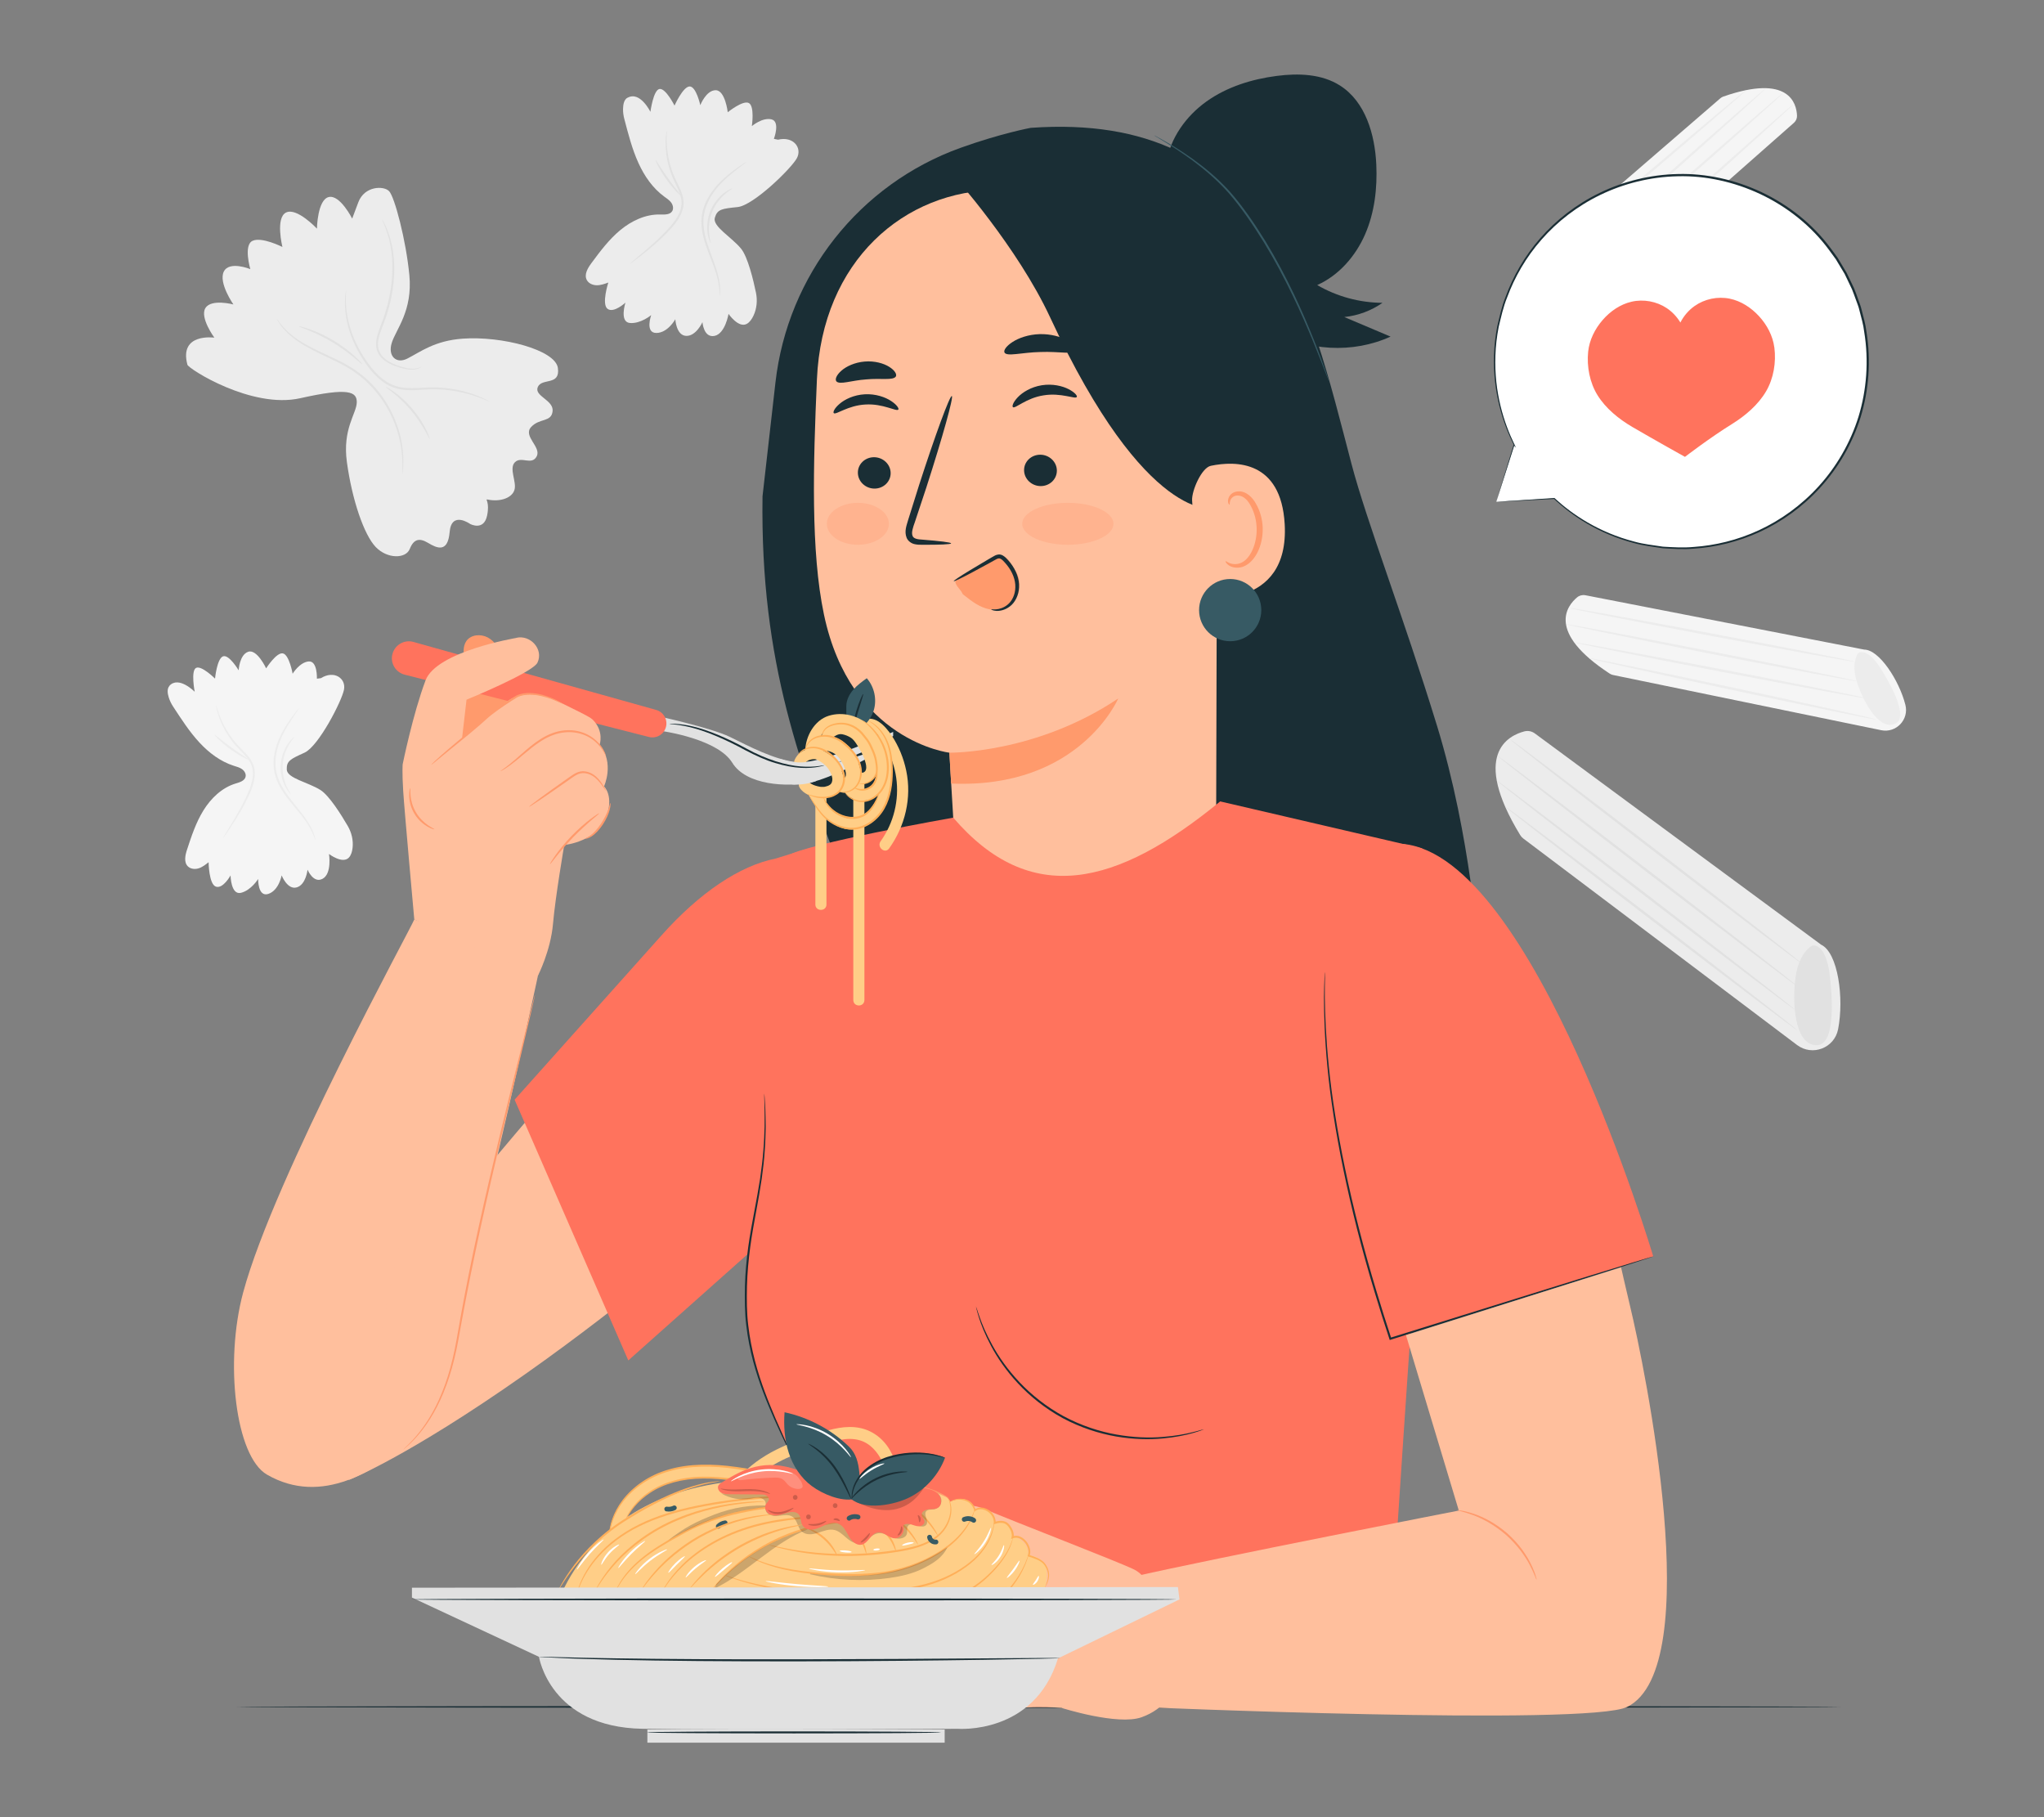 <?xml version="1.0" encoding="UTF-8"?>
<svg id="Layer_2" data-name="Layer 2" xmlns="http://www.w3.org/2000/svg" viewBox="0 0 540 480">
  <rect x="0" y="0" width="540" height="480" fill="#808080" stroke="none"/>
  <defs>
    <style>
      .cls-1 {
        opacity: .31;
      }

      .cls-2 {
        fill: #ff735d;
      }

      .cls-2, .cls-3, .cls-4, .cls-5, .cls-6, .cls-7, .cls-8, .cls-9, .cls-10, .cls-11, .cls-12, .cls-13, .cls-14, .cls-15 {
        stroke-width: 0px;
      }

      .cls-3 {
        fill: #375a64;
      }

      .cls-4 {
        fill: #e1e1e1;
      }

      .cls-5 {
        fill: #ececec;
      }

      .cls-16 {
        opacity: .2;
      }

      .cls-7 {
        fill: #ff9871;
      }

      .cls-8 {
        fill: #f5f5f5;
      }

      .cls-9 {
        fill: none;
      }

      .cls-10 {
        fill: #1a2e35;
      }

      .cls-11 {
        fill: #fff;
      }

      .cls-12 {
        fill: #ffce87;
      }

      .cls-13 {
        fill: #ffaf59;
      }

      .cls-14 {
        fill: #ff9a6c;
      }

      .cls-15 {
        fill: #ffbf9d;
      }
    </style>
  </defs>
  <g id="Layer_2-2" data-name="Layer 2">
    <g>
      <rect class="cls-9" width="540" height="480"/>
      <g>
        <g>
          <path class="cls-5" d="m481.09,249.51l-75.59-55.77c-.8-.59-1.82-.8-2.78-.55-4.2,1.09-14.18,5.99-1.09,27.41.21.35.49.65.82.9l72.32,54.54c4.04,3.04,9.85.8,10.83-4.15,1.63-8.27-.04-20.32-4.51-22.37Z"/>
          <path class="cls-4" d="m483.21,256.23c.06.33,2.94,19.73-3.18,19.85-6.11.12-6.59-11.69-5.63-18.18.96-6.49,4.37-8.13,4.37-8.13,0,0,3.12-.98,4.44,6.45Z"/>
          <path class="cls-4" d="m475.93,254.44c-.11.14-17.45-13-38.73-29.35-21.29-16.36-38.45-29.73-38.34-29.87.11-.14,17.45,13,38.74,29.35,21.28,16.35,38.45,29.73,38.34,29.87Z"/>
          <path class="cls-4" d="m475.1,260.72c-.11.14-17.97-13.4-39.89-30.24-21.93-16.85-39.61-30.62-39.5-30.76.11-.14,17.97,13.4,39.89,30.24,21.92,16.84,39.6,30.61,39.49,30.76Z"/>
          <path class="cls-4" d="m474.22,266.73c-.11.14-17.84-13.29-39.59-30.01-21.76-16.72-39.3-30.38-39.2-30.53.11-.14,17.83,13.29,39.59,30.01,21.75,16.71,39.3,30.38,39.19,30.52Z"/>
          <path class="cls-4" d="m474.8,272.12c-.11.14-17.48-12.97-38.79-29.29-21.32-16.32-38.5-29.67-38.39-29.81.11-.14,17.47,12.97,38.79,29.29,21.31,16.32,38.5,29.66,38.39,29.81Z"/>
        </g>
        <g>
          <path class="cls-8" d="m492.46,171.58l-73.61-14.35c-.78-.15-1.58.05-2.19.55-2.66,2.22-8.18,9.17,8.6,20.15.27.18.58.3.9.37l70.83,14.58c3.95.81,7.38-2.79,6.39-6.7-1.65-6.52-6.98-14.64-10.91-14.59Z"/>
          <path class="cls-5" d="m496.28,175.7c.16.22,8.87,13.23,4.51,15.41-4.37,2.18-8.75-6.17-10.28-11.18-1.53-5.01.37-7.36.37-7.36,0,0,1.91-1.77,5.41,3.13Z"/>
          <path class="cls-5" d="m490.03,174.79c-.03.18-16.96-2.86-37.8-6.79-20.85-3.93-37.71-7.25-37.68-7.43s16.95,2.86,37.8,6.79c20.84,3.93,37.71,7.25,37.68,7.43Z"/>
          <path class="cls-5" d="m490.5,179.92c-.03.18-17.23-3.04-38.4-7.19-21.18-4.15-38.31-7.66-38.28-7.83.03-.18,17.22,3.04,38.4,7.19,21.17,4.15,38.31,7.66,38.27,7.83Z"/>
          <path class="cls-5" d="m493.39,184.52c-.03.18-17.42-3.01-38.83-7.11-21.42-4.1-38.75-7.57-38.71-7.75.03-.18,17.42,3.01,38.84,7.11,21.41,4.1,38.74,7.57,38.71,7.75Z"/>
          <path class="cls-5" d="m495.65,190.04c-.04.18-17.06-3.31-38.01-7.78-20.96-4.48-37.92-8.25-37.88-8.42.04-.18,17.06,3.31,38.02,7.78,20.96,4.47,37.92,8.25,37.88,8.42Z"/>
        </g>
        <g>
          <path class="cls-8" d="m422.27,78.01l51.66-45.57c.55-.48.85-1.18.82-1.91-.13-3.18-2.1-11.09-19.48-5.02-.28.1-.55.25-.77.45l-50.27,43.42c-2.81,2.42-2.1,6.94,1.3,8.4,5.68,2.45,14.57,3.11,16.74.23Z"/>
          <path class="cls-5" d="m417.13,78.49c-.25,0-14.6-.94-13.74-5.35.86-4.4,9.4-2.92,13.9-1.23,4.5,1.69,5.15,4.39,5.15,4.39,0,0,.22,2.39-5.31,2.18Z"/>
          <path class="cls-5" d="m421.29,74.45c-.11-.12,11.58-10.75,26.1-23.72,14.53-12.98,26.4-23.4,26.51-23.28.11.12-11.58,10.74-26.11,23.73-14.53,12.98-26.39,23.4-26.5,23.28Z"/>
          <path class="cls-5" d="m417.29,71.91c-.11-.12,11.86-10.84,26.73-23.93,14.88-13.1,27.02-23.61,27.13-23.49.11.12-11.86,10.84-26.74,23.94-14.87,13.09-27.02,23.61-27.13,23.48Z"/>
          <path class="cls-5" d="m412.33,71.44c-.11-.12,11.94-11,26.92-24.3,14.98-13.3,27.21-23.98,27.32-23.85.11.12-11.94,11-26.92,24.3-14.97,13.29-27.21,23.97-27.32,23.85Z"/>
          <path class="cls-5" d="m407.04,70c-.11-.13,11.96-10.57,26.95-23.32,15-12.76,27.23-23,27.34-22.87.11.13-11.96,10.57-26.95,23.33-14.99,12.75-27.23,22.99-27.34,22.87Z"/>
        </g>
        <g>
          <path class="cls-5" d="m49.51,96.34c.29,1.08,16.95,11.73,29.79,8.85,12.84-2.88,15.06-1.74,14.95,1.18-.11,2.92-3.8,6.96-2.61,15.67,1.38,10.08,4.54,19.22,7.6,22.43,3.06,3.21,7.97,3.17,9.02.52,1.06-2.66,2.57-2.94,4.83-1.59,2.27,1.36,5.22,2.8,5.7-2.87.49-5.67,5.4-2.14,5.4-2.14,0,0,3.61,1.97,4.49-2.19.77-3.65-.6-4.4.09-4.26,3.22.69,6.41-.32,7.12-2.47.71-2.14-1.53-5.73.16-7.39,1.69-1.66,4.42.95,5.73-1.53,1.31-2.48-3.69-5.32-1.47-7.75,2.22-2.43,5.35-1.2,5.68-4.18s-4.99-3.98-3.9-6.42c1.1-2.44,5.98-.24,5.29-5.02-.68-4.78-14.8-8.47-25.12-7.73-7.4.53-11.1,3.45-14.62,5.25-2.92,1.5-5.25-.59-4.14-4.15,1.11-3.56,5.54-8.41,4.65-17.84-.9-9.42-3.92-20.68-5.33-22.19-1.4-1.52-6.52-1.44-8.15,2.89l-1.63,4.33s-3.23-6.42-6.21-5.69c-2.98.74-3.1,8.34-3.1,8.34,0,0-5.32-5.68-8.17-4.25-2.85,1.43-.95,9.1-.95,9.1,0,0-5.43-2.76-7.89-1.63-2.46,1.14-.59,7.48-.59,7.48,0,0-5.57-2.29-7.01.66-1.45,2.95,2.54,8.67,2.54,8.67,0,0-5.87-1.56-7.4.96-1.53,2.52,2.37,7.81,2.37,7.81,0,0-9.4-1.34-7.12,7.15Z"/>
          <path class="cls-4" d="m106.27,125.3s0-.8.05-2.22c-.01-1.43-.07-3.5-.55-6-.48-2.5-1.41-5.42-2.98-8.39-1.54-2.99-3.81-5.98-6.71-8.55-1.48-1.25-3.02-2.36-4.62-3.26-1.59-.91-3.19-1.68-4.72-2.4-3.07-1.43-5.84-2.79-7.96-4.26-2.14-1.46-3.62-2.97-4.49-4.12-.43-.58-.74-1.05-.92-1.38-.18-.33-.27-.51-.25-.52.04-.03.43.67,1.34,1.77.91,1.09,2.41,2.54,4.54,3.93,2.12,1.42,4.88,2.72,7.96,4.13,1.54.72,3.16,1.48,4.77,2.39,1.62.91,3.2,2.04,4.71,3.31,2.96,2.62,5.26,5.68,6.8,8.73,1.57,3.04,2.47,6.02,2.91,8.56.44,2.55.44,4.65.39,6.08-.04.72-.12,1.27-.16,1.65-.05.38-.08.57-.1.57Z"/>
          <path class="cls-4" d="m129.32,106.07s-.73-.29-2.04-.81c-1.31-.51-3.24-1.19-5.71-1.71-2.46-.52-5.45-.84-8.77-.67-1.66.08-3.42.25-5.27.15-1.84-.07-3.79-.55-5.48-1.59-1.69-1.03-3.07-2.4-4.22-3.82-1.16-1.43-2.13-2.91-2.96-4.38-1.65-2.94-2.69-5.83-3.21-8.32-.55-2.49-.57-4.57-.51-5.99.03-.71.1-1.26.16-1.63.05-.37.09-.56.11-.56.06,0-.06.78-.06,2.19,0,1.4.09,3.45.68,5.9.56,2.45,1.62,5.27,3.27,8.15.83,1.43,1.8,2.89,2.94,4.29,1.14,1.39,2.48,2.71,4.09,3.69,1.61.99,3.43,1.44,5.22,1.52,1.79.1,3.54-.06,5.21-.12,3.36-.15,6.4.22,8.88.8,2.48.57,4.41,1.31,5.7,1.89.65.29,1.14.53,1.47.71.33.18.5.28.49.29Z"/>
          <path class="cls-4" d="m95.77,96.29c-.06.06-.87-.7-2.25-1.84-1.38-1.14-3.35-2.63-5.68-4.04-2.34-1.4-4.58-2.44-6.23-3.11-1.65-.68-2.71-1.04-2.68-1.12.02-.06,1.11.16,2.82.76,1.71.59,4.01,1.59,6.38,3.01,2.37,1.42,4.33,2.99,5.65,4.21,1.33,1.23,2.04,2.09,1.99,2.13Z"/>
          <path class="cls-4" d="m113.53,115.94c-.16.08-1.71-3.75-4.97-7.57-3.22-3.85-6.74-6.03-6.63-6.17.03-.05.95.41,2.3,1.39,1.35.97,3.1,2.49,4.74,4.43,1.64,1.95,2.84,3.93,3.57,5.42.73,1.49,1.04,2.48.98,2.5Z"/>
          <path class="cls-4" d="m100.93,57.92s.11.14.27.43c.15.29.39.71.66,1.28.5,1.14,1.18,2.83,1.65,5.02.99,4.36.98,10.73-.97,17.29-.47,1.64-1.04,3.21-1.63,4.7-.57,1.48-1.08,2.94-1.06,4.36,0,1.42.65,2.68,1.59,3.52.93.86,2.03,1.4,3.04,1.81,2.05.8,3.83,1.18,5.05,1.05,1.23-.11,1.79-.58,1.82-.52,0,.01-.12.13-.41.29-.29.16-.75.35-1.38.44-1.27.2-3.11-.14-5.21-.9-1.05-.4-2.19-.93-3.21-1.83-.5-.45-.96-1.01-1.28-1.67-.32-.66-.49-1.41-.51-2.18-.03-1.54.49-3.07,1.06-4.56.58-1.49,1.14-3.04,1.6-4.66,1.93-6.48,1.99-12.74,1.12-17.06-.42-2.17-1.03-3.86-1.47-5.02-.49-1.14-.77-1.77-.73-1.79Z"/>
        </g>
        <g>
          <path class="cls-5" d="m165.78,25.8c-.95.53-1.15,1.83-1.18,2.95-.02.91.11,1.81.34,2.69,1.04,3.93,2.04,7.91,3.73,11.62,1.56,3.43,3.76,6.64,6.8,8.86.66.48,1.37.93,1.85,1.59.48.66.69,1.61.25,2.29-.62.96-2.02.88-3.16.86-3.86-.1-7.59,1.68-10.56,4.14-2.97,2.47-5.31,5.6-7.61,8.71-.96,1.3-1.97,2.98-1.23,4.42.48.94,1.59,1.41,2.65,1.42,1.05.01,2.07-.36,3.05-.72,0,0-1.85,5.73-.2,6.95,1.65,1.22,4.72-1.64,4.72-1.64,0,0-1.65,5.16,1.21,5.38,2.86.22,5.6-2.09,5.6-2.09,0,0-1.69,4.72,1.35,4.72s5.02-3.62,5.02-3.62c0,0,.22,4.28,2.86,4.39,2.64.11,4.31-3.62,4.31-3.62,0,0,.3,4.18,3.16,3.63,2.86-.55,3.73-5.82,3.73-5.82,0,0,2.62,3.84,4.82,2.64.77-.42,1.36-1.28,1.79-2.21.87-1.88,1.05-4,.64-6.02-.7-3.37-2.16-9.47-3.95-11.65-2.53-3.08-7.58-5.87-6.92-8.15.66-2.28,1.87-2.39,6.04-2.83,4.17-.44,14.06-10.1,15.6-12.85,1.54-2.75-.88-5.93-4.94-4.94l-1.1-.22s1.76-4.61-.66-5.16-5.16,1.79-5.16,1.79c0,0,.77-5.2-.77-6.08-1.54-.88-5.6,2.42-5.6,2.42,0,0-.66-5.82-3.19-5.82s-4.06,3.95-4.06,3.95c0,0-1.1-5.05-2.86-4.94-1.76.11-3.95,5.05-3.95,5.05,0,0-2.31-4.61-3.95-4.39-1.65.22-2.42,6.04-2.42,6.04,0,0-2.72-5.57-6.03-3.72Z"/>
          <path class="cls-4" d="m197.28,42.68s-.43.39-1.25,1.02c-.82.63-2.01,1.53-3.41,2.73-1.38,1.2-2.98,2.73-4.32,4.73-1.33,1.99-2.45,4.5-2.46,7.28-.04,2.77.81,5.35,1.62,7.64.83,2.29,1.64,4.35,2.12,6.15.49,1.79.68,3.3.68,4.34.02.52-.05.92-.06,1.2-.03.27-.05.41-.07.41-.05,0-.03-.58-.08-1.6-.06-1.02-.3-2.49-.84-4.25-.52-1.76-1.36-3.79-2.22-6.08-.84-2.28-1.73-4.92-1.69-7.81.02-2.91,1.19-5.52,2.59-7.54,1.41-2.05,3.06-3.57,4.48-4.75,1.44-1.18,2.67-2.03,3.53-2.61.86-.58,1.35-.88,1.37-.85Z"/>
          <path class="cls-4" d="m187.73,64.22s-.51-.85-.76-2.4c-.26-1.53-.22-3.78.67-6.03.9-2.25,2.42-3.9,3.67-4.83,1.25-.95,2.18-1.26,2.2-1.21.04.08-.81.51-1.96,1.5-1.15.98-2.55,2.6-3.41,4.74-.85,2.14-.95,4.28-.79,5.78.15,1.51.47,2.42.39,2.44Z"/>
          <path class="cls-4" d="m176.16,34.56s0,.59-.03,1.63c-.01,1.05,0,2.57.29,4.41.28,1.84.82,4.02,1.83,6.27.49,1.13,1.14,2.27,1.65,3.54.52,1.26.88,2.74.61,4.23-.25,1.48-.96,2.78-1.75,3.9-.8,1.12-1.71,2.08-2.58,2.98-1.75,1.79-3.45,3.26-4.9,4.46-1.46,1.2-2.66,2.13-3.51,2.76-.84.63-1.32.97-1.34.94-.02-.03.41-.42,1.21-1.1.87-.74,2.01-1.71,3.39-2.88,1.42-1.23,3.08-2.72,4.79-4.51.85-.9,1.74-1.85,2.5-2.94.76-1.08,1.42-2.32,1.65-3.68.25-1.36-.08-2.72-.57-3.95-.49-1.24-1.13-2.38-1.62-3.54-1-2.31-1.52-4.53-1.75-6.41-.24-1.88-.2-3.42-.12-4.48.05-.53.09-.93.14-1.21.04-.27.08-.42.1-.42Z"/>
          <path class="cls-4" d="m179.87,51.67c-.1.1-1.99-1.71-3.85-4.33-1.87-2.62-2.96-4.99-2.83-5.05.14-.07,1.42,2.17,3.26,4.75,1.83,2.59,3.53,4.53,3.42,4.64Z"/>
        </g>
        <g>
          <path class="cls-8" d="m44.77,181.17c-.71.78-.5,2.05-.18,3.08.26.84.66,1.64,1.14,2.38,2.17,3.3,4.31,6.67,7.01,9.56,2.49,2.68,5.51,4.96,9,6.08.76.24,1.55.44,2.2.9.65.46,1.13,1.27.93,2.04-.28,1.08-1.59,1.44-2.65,1.76-3.59,1.1-6.48,3.88-8.46,7.07-1.98,3.19-3.17,6.8-4.34,10.37-.49,1.49-.9,3.35.23,4.45.73.71,1.9.81,2.87.49.97-.31,1.79-.97,2.59-1.6,0,0,.06,5.85,1.95,6.46,1.89.61,3.85-2.97,3.85-2.97,0,0,.07,5.27,2.77,4.59,2.7-.68,4.52-3.65,4.52-3.65,0,0-.11,4.87,2.7,3.94,2.8-.94,3.51-4.89,3.51-4.89,0,0,1.52,3.88,3.98,3.17,2.46-.71,2.86-4.67,2.86-4.67,0,0,1.56,3.76,4.02,2.37,2.46-1.39,1.65-6.52,1.65-6.52,0,0,3.59,2.74,5.26.94.58-.63.86-1.59.97-2.58.22-2-.26-4.01-1.27-5.75-1.68-2.89-4.9-8.06-7.23-9.52-3.28-2.06-8.79-3.08-8.89-5.39-.09-2.3.99-2.78,4.7-4.47,3.71-1.69,9.85-13.64,10.42-16.65.57-3-2.64-5.2-6.08-3.03l-1.08.14s.2-4.79-2.2-4.55c-2.4.24-4.21,3.24-4.21,3.24,0,0-.89-5.03-2.58-5.37-1.69-.34-4.42,3.95-4.42,3.95,0,0-2.4-5.16-4.73-4.38-2.33.78-2.53,4.9-2.53,4.9,0,0-2.57-4.32-4.15-3.68-1.59.64-2.09,5.87-2.09,5.87,0,0-3.55-3.54-5-2.83-1.45.71-.37,6.31-.37,6.31,0,0-4.22-4.3-6.7-1.57Z"/>
          <path class="cls-5" d="m79,187.04s-.27.49-.83,1.32c-.56.83-1.38,2.03-2.3,3.56-.9,1.54-1.9,3.43-2.52,5.69-.62,2.24-.87,4.9-.02,7.46.81,2.57,2.39,4.69,3.84,6.54,1.47,1.85,2.85,3.5,3.85,5.01,1.01,1.5,1.65,2.83,1.96,3.8.18.47.24.87.31,1.12.06.26.08.4.06.4-.11.04-.53-2.2-2.65-5.11-1.02-1.46-2.42-3.07-3.92-4.92-1.48-1.85-3.11-4-3.96-6.68-.88-2.69-.6-5.46.06-7.75.67-2.32,1.72-4.23,2.67-5.76.96-1.53,1.84-2.69,2.45-3.49.61-.8.97-1.22,1-1.2Z"/>
          <path class="cls-5" d="m76.83,209.83s-.73-.62-1.44-1.97c-.71-1.33-1.37-3.42-1.24-5.77.14-2.35,1.03-4.34,1.89-5.59.86-1.26,1.62-1.84,1.66-1.79.07.06-.59.73-1.34,1.99-.75,1.25-1.55,3.18-1.68,5.42-.13,2.24.44,4.24,1.05,5.57.6,1.35,1.18,2.08,1.1,2.14Z"/>
          <path class="cls-5" d="m57.03,186.05s.18.54.48,1.51c.31.97.8,2.36,1.63,3.98.82,1.61,2,3.45,3.61,5.21.8.89,1.75,1.74,2.62,2.76.86,1,1.66,2.26,1.87,3.72.23,1.44-.02,2.86-.41,4.13-.39,1.28-.93,2.45-1.46,3.54-1.06,2.19-2.18,4.07-3.15,5.62-.97,1.55-1.8,2.78-2.38,3.62-.58.84-.92,1.3-.95,1.28-.03-.02.25-.51.78-1.39.58-.96,1.33-2.2,2.24-3.7.92-1.57,2-3.46,3.03-5.64.51-1.09,1.03-2.24,1.4-3.48.37-1.23.59-2.57.39-3.9-.19-1.33-.91-2.48-1.74-3.46-.83-.99-1.77-1.85-2.58-2.76-1.63-1.82-2.79-3.71-3.59-5.37-.8-1.66-1.24-3.09-1.49-4.09-.12-.5-.2-.89-.24-1.16-.04-.27-.06-.41-.04-.41Z"/>
          <path class="cls-5" d="m65.71,200.68c-.06.12-2.36-.96-4.88-2.8-2.53-1.84-4.26-3.7-4.16-3.79.11-.11,1.98,1.55,4.47,3.36,2.49,1.82,4.65,3.09,4.57,3.23Z"/>
        </g>
        <path class="cls-10" d="m486.41,450.87c0,.15-94.92.26-211.98.26s-212-.12-212-.26,94.9-.26,212-.26,211.98.12,211.98.26Z"/>
        <g>
          <g>
            <path class="cls-11" d="m395.3,132.55l15.32-.9c6.46,6.01,14.6,10.37,23.89,12.23,26.7,5.34,52.68-11.97,58.02-38.67,5.34-26.7-11.97-52.68-38.67-58.02-26.7-5.34-52.68,11.97-58.02,38.67-2.23,11.15-.5,22.17,4.2,31.61l-.02-.02-4.72,15.1Z"/>
            <path class="cls-10" d="m395.3,132.55s.09-.32.28-.96c.2-.66.49-1.62.87-2.88.79-2.58,1.95-6.37,3.45-11.3l.06-.21.15.17.02.02-.21.14c-2.83-5.66-5.53-13.79-5.22-23.68.07-2.46.35-5.01.85-7.62.62-2.57,1.17-5.28,2.24-7.91,1.95-5.31,4.95-10.64,9.12-15.4,4.16-4.76,9.47-8.95,15.68-11.96,6.2-3.02,13.3-4.84,20.69-4.99,7.39-.2,15.04,1.46,22.09,4.78,7.04,3.33,13.52,8.38,18.34,14.92.6.82,1.22,1.63,1.8,2.47.52.87,1.04,1.74,1.56,2.61l.78,1.3.66,1.36c.43.91.86,1.82,1.3,2.72.4.92.7,1.87,1.05,2.81.32.94.73,1.86.94,2.83.47,1.92,1.06,3.81,1.28,5.77,1.26,7.74.64,15.57-1.53,22.68-2.22,7.1-5.99,13.44-10.65,18.56-4.66,5.13-10.21,9.06-15.97,11.71-5.77,2.66-11.74,4.05-17.4,4.43-2.84.26-5.59.05-8.24-.1-2.63-.41-5.18-.69-7.56-1.36-9.59-2.51-16.62-7.38-21.2-11.69l.09.03c-4.99.26-8.83.46-11.45.59-1.27.06-2.24.11-2.91.14-.65.03-.97.04-.97.04,0,0,.35-.03,1.02-.08.68-.05,1.66-.11,2.95-.2,2.59-.17,6.4-.42,11.35-.74h.05s.04.03.04.03c4.6,4.25,11.61,9.05,21.13,11.5,2.36.66,4.9.93,7.5,1.32,2.63.15,5.36.34,8.17.07,5.61-.39,11.52-1.78,17.22-4.43,5.7-2.64,11.17-6.54,15.78-11.62,4.6-5.07,8.31-11.34,10.5-18.36,2.14-7.03,2.75-14.76,1.5-22.41-.21-1.93-.8-3.8-1.27-5.7-.2-.96-.61-1.86-.93-2.79-.35-.92-.65-1.87-1.04-2.77-.43-.89-.85-1.79-1.28-2.69l-.65-1.35-.77-1.28c-.51-.86-1.03-1.72-1.55-2.58-.58-.82-1.19-1.62-1.78-2.44-4.77-6.47-11.17-11.46-18.12-14.75-6.96-3.28-14.52-4.93-21.83-4.74-7.31.14-14.33,1.94-20.47,4.91-6.15,2.97-11.42,7.1-15.54,11.8-4.14,4.7-7.13,9.97-9.08,15.23-1.07,2.6-1.62,5.28-2.25,7.83-.5,2.58-.79,5.11-.87,7.55-.36,9.81,2.28,17.9,5.05,23.56l.41.83-.62-.69-.02-.02.22-.05c-1.56,4.88-2.76,8.62-3.57,11.17-.41,1.26-.72,2.23-.93,2.89-.21.65-.33,1-.33,1Z"/>
          </g>
          <path class="cls-2" d="m468.76,91.8c-.4-3.1-1.94-5.98-4.05-8.28-2.07-2.25-4.75-4.02-7.75-4.63-3.18-.65-6.62.07-9.28,1.95-1.58,1.12-2.87,2.63-3.74,4.35-.91-1.5-2.13-2.81-3.59-3.79-2.7-1.8-6.16-2.44-9.33-1.7-2.98.69-5.62,2.52-7.62,4.83-2.05,2.36-3.51,5.28-3.83,8.39-.39,3.89.41,8.13,2.47,11.46,2.17,3.51,5.65,6.32,9.22,8.41,6,3.5,13.89,7.89,13.89,7.89,0,0,6.55-5.04,12.46-8.7,3.51-2.18,6.91-5.08,8.99-8.65,1.97-3.38,2.67-7.64,2.17-11.52Z"/>
        </g>
        <g>
          <g>
            <g>
              <g>
                <path class="cls-10" d="m379.62,191.64c-8.81-28.72-18.58-53.89-22.58-69.14-11.31-43.09-21.74-93.23-84.74-88.73,0,0-7.93,1.47-18.51,5.27-26.77,9.61-45.7,33.69-48.92,61.95l-3.42,30.1c-.65,44.17,10.17,71.75,22.45,103.66.05.12,0-.07,0,0l136.62,16.85h30.04s-1.88-30.44-10.94-59.97Z"/>
                <path class="cls-15" d="m263.91,50.19l3.94-3.76,42.59,17.17c6.16.34,11.04,5.34,11.23,11.51l-.37,138.78c.05,9.41-1.83,17.56-7.51,25.06l-5.98,7.9c-13.64,18.01-41.7,16.53-52.5-3.32-.76-1.39-1.28-2.6-1.51-3.59-.23-1.24-.57-2.05-.63-3.1-1.27-11.17-1.34-20.85-1.34-20.85-.76-12.26-1.01-17.29-1.01-17.17,0,0-26.09-3-33.14-36.49-3.51-16.65-2.85-39.57-1.86-62.12,1.36-31.21,23.01-50.06,48.09-50.03Z"/>
                <path class="cls-10" d="m270.55,124.24c.03,2.29,2,4.15,4.39,4.16,2.39,0,4.3-1.84,4.27-4.13-.03-2.29-2-4.15-4.39-4.16-2.39,0-4.31,1.84-4.27,4.13Z"/>
                <path class="cls-10" d="m226.64,124.9c.03,2.29,2,4.15,4.39,4.16,2.39,0,4.3-1.84,4.27-4.13-.03-2.29-2-4.15-4.39-4.16-2.39,0-4.31,1.84-4.27,4.13Z"/>
                <path class="cls-10" d="m220.27,109.13c.57.54,3.72-2.05,8.38-2.28,4.65-.29,8.19,1.94,8.67,1.34.24-.27-.36-1.26-1.9-2.27-1.52-1.01-4.07-1.93-6.97-1.77-2.9.16-5.29,1.35-6.64,2.52-1.38,1.17-1.81,2.22-1.53,2.46Z"/>
                <path class="cls-10" d="m267.6,107.55c.62.48,3.5-2.43,8.11-3.12,4.6-.77,8.35,1.08,8.76.44.21-.29-.48-1.21-2.13-2.06-1.62-.85-4.25-1.5-7.12-1.05-2.87.46-5.12,1.89-6.34,3.18-1.25,1.31-1.57,2.39-1.27,2.6Z"/>
                <path class="cls-10" d="m251.27,143.53c0-.27-2.91-.62-7.63-.99-1.2-.06-2.33-.24-2.57-1.04-.32-.85.11-2.15.62-3.57.97-2.93,1.99-6.01,3.06-9.23,4.24-13.14,7.24-23.92,6.71-24.09-.53-.17-4.4,10.35-8.64,23.49-1.02,3.24-1.99,6.33-2.91,9.28-.38,1.37-1.08,2.95-.38,4.7.37.87,1.27,1.47,2.04,1.64.77.19,1.44.17,2.03.18,4.73.02,7.67-.11,7.67-.37Z"/>
                <path class="cls-14" d="m250.82,198.82s22.78.33,44.6-14.32c0,0-10.2,23.94-44.14,22.47l-.46-8.15Z"/>
                <path class="cls-10" d="m265.36,93.1c.6,1.19,4.61-.03,9.54-.12,4.92-.2,9.05.79,9.52-.43.2-.58-.66-1.66-2.41-2.63-1.74-.97-4.41-1.74-7.36-1.66-2.95.09-5.52,1.01-7.16,2.08-1.65,1.07-2.39,2.19-2.12,2.76Z"/>
                <path class="cls-10" d="m220.94,100.71c.87,1.02,4.03-.24,7.88-.49,3.85-.38,7.16.35,7.86-.79.3-.55-.26-1.59-1.74-2.52-1.46-.93-3.85-1.63-6.5-1.41-2.65.22-4.9,1.29-6.18,2.44-1.31,1.16-1.7,2.27-1.31,2.77Z"/>
                <path class="cls-10" d="m320.82,134.33s-17.93,4.34-43.37-50.46c-8.66-18.65-25.48-37.44-25.48-37.44l15.78-2.28s47.05,13.26,47.84,13.85c.79.59,11.87,24.33,11.87,24.33l-6.64,52Z"/>
                <path class="cls-15" d="m314.94,132.14c-.12-2.51,2.49-8.59,4.95-9.1,6.58-1.37,18.55-1.43,19.51,15.4,1.31,23.01-22.06,19.57-22.14,18.91-.06-.51-1.9-16.53-2.32-25.21Z"/>
                <path class="cls-14" d="m323.8,148.24c.1-.08.42.26,1.11.53.68.26,1.83.41,3-.11,2.38-1.03,4.21-5,4.08-9.16-.06-2.1-.61-4.07-1.45-5.68-.8-1.64-1.95-2.76-3.19-2.9-1.23-.21-2.06.57-2.3,1.23-.27.66-.1,1.11-.22,1.16-.06.06-.52-.36-.38-1.32.07-.46.31-1.02.82-1.49.53-.48,1.32-.75,2.18-.71,1.78.02,3.47,1.56,4.39,3.33,1.02,1.77,1.69,3.98,1.75,6.33.12,4.64-2.01,9.12-5.28,10.27-1.59.51-2.97.1-3.7-.4-.74-.53-.89-1.04-.82-1.08Z"/>
              </g>
              <path class="cls-3" d="m333.22,161.16c0,4.54-3.68,8.22-8.22,8.22s-8.22-3.68-8.22-8.22,3.68-8.22,8.22-8.22,8.22,3.68,8.22,8.22Z"/>
              <g class="cls-1">
                <path class="cls-7" d="m294.17,138.36c0,3.06-5.4,5.54-12.06,5.54s-12.06-2.48-12.06-5.54,5.4-5.54,12.06-5.54,12.06,2.48,12.06,5.54Z"/>
              </g>
              <g class="cls-1">
                <path class="cls-7" d="m234.84,138.36c0,3.06-3.67,5.54-8.2,5.54s-8.2-2.48-8.2-5.54,3.67-5.54,8.2-5.54,8.2,2.48,8.2,5.54Z"/>
              </g>
            </g>
            <path class="cls-10" d="m355.18,83.74c3.6-.37,7.1-1.68,10.06-3.75-6.03-.03-12.04-1.66-17.25-4.69,5.74-2.57,10.14-7.64,12.65-13.4,2.51-5.76,3.25-12.18,2.96-18.46-.37-7.94-2.87-16.57-9.58-20.84-4.85-3.09-11-3.29-16.7-2.55-6.6.85-13.17,2.89-18.59,6.76-5.42,3.87-9.6,9.72-10.62,16.3l27.68,44.04c9.41,5.63,21.61,6.31,31.58,1.76-4.07-1.72-8.14-3.44-12.21-5.16Z"/>
            <path class="cls-3" d="m351.21,101.03s-.13-.26-.33-.77c-.21-.56-.5-1.3-.86-2.23-.76-1.93-1.82-4.74-3.25-8.17-2.85-6.84-7.01-16.25-12.9-25.91-2.98-4.8-6.05-9.26-9.25-12.95-3.25-3.66-6.68-6.46-9.65-8.67-2.99-2.19-5.53-3.79-7.3-4.87-.85-.52-1.53-.93-2.04-1.24-.47-.29-.71-.44-.7-.46s.27.11.75.37c.49.25,1.19.64,2.09,1.16,1.8,1.03,4.38,2.59,7.41,4.75,3.01,2.18,6.49,4.97,9.79,8.65,3.26,3.71,6.34,8.17,9.33,13,5.91,9.71,10.03,19.16,12.79,26.05,1.38,3.45,2.4,6.28,3.1,8.24.32.95.58,1.7.77,2.27.17.52.25.8.23.8Z"/>
            <g>
              <path class="cls-14" d="m268.25,150.77c-1.34-1.96-1.94-4.2-4.2-3.8-2.76.49-8.01,4.22-11.51,6.22-.69.92,1.24,2.61,1.57,3.28.34.67.09.35.64.79,2.02,1.61,4.15,3.22,6.67,3.69,2.52.47,5.54-.48,7.04-2.99,1.34-2.23,1.13-5.24-.21-7.2Z"/>
              <path class="cls-10" d="m261.87,160.97c.02-.09.49.05,1.32-.02.81-.06,2.03-.38,3.12-1.33,1.09-.93,1.91-2.59,1.93-4.51.06-1.92-.75-4-2.15-5.77-.69-.83-1.53-1.9-2.19-1.84-.35,0-.8.27-1.27.54-.47.26-.92.51-1.37.76-1.79.99-3.4,1.86-4.77,2.58-2.73,1.44-4.46,2.27-4.53,2.14s1.52-1.19,4.16-2.8c1.32-.8,2.9-1.75,4.66-2.78.44-.26.89-.52,1.35-.79.45-.24.95-.63,1.72-.69.82-.04,1.44.46,1.87.87.43.43.83.87,1.21,1.35,1.51,1.91,2.42,4.27,2.29,6.45-.08,2.17-1.1,4.07-2.43,5.06-1.32,1.01-2.71,1.23-3.6,1.17-.91-.06-1.34-.34-1.32-.39Z"/>
            </g>
          </g>
          <g>
            <path class="cls-15" d="m109.44,242.88c-.44,1.54-36.96,67.96-45.2,98.52-4.95,18.36-2.04,43.31,6.3,48.12,14.56,8.39,28.89-1.22,38.12-9.1,9.24-7.88,34.1-125.72,34.1-125.72l-33.32-11.82Z"/>
            <path class="cls-15" d="m199.18,243.86s-10.84,1.84-20.58,9.14c-9.73,7.3-48.47,53.64-48.47,53.64l-22.63,13.52-15.4,70.79s15.43-5.99,46.73-28.03c28.15-19.82,50.27-39.45,50.27-39.45l10.09-79.61Z"/>
            <path class="cls-14" d="m141.33,262.77s0,.11-.05.32c-.05.24-.12.55-.2.94-.2.86-.47,2.06-.82,3.59-.75,3.15-1.82,7.64-3.14,13.18-2.66,11.12-6.45,26.46-10.17,43.51-1.86,8.52-3.5,16.67-4.86,24.11-.68,3.71-1.25,7.27-2.07,10.55-.8,3.28-1.77,6.27-2.87,8.92-2.17,5.33-4.89,9.18-7.02,11.56-.51.62-1.03,1.11-1.46,1.55-.43.45-.82.79-1.14,1.06-.3.26-.54.46-.73.62-.17.14-.25.21-.26.2,0,0,.07-.09.22-.24.18-.17.4-.39.69-.66.31-.29.69-.64,1.1-1.1.42-.45.92-.95,1.42-1.57,2.07-2.41,4.72-6.26,6.83-11.57,1.07-2.64,2.02-5.62,2.79-8.89.79-3.26,1.34-6.8,2.01-10.53,1.34-7.45,2.96-15.6,4.83-24.13,3.73-17.05,7.57-32.38,10.32-43.48,1.39-5.52,2.51-10,3.3-13.14.39-1.52.7-2.72.92-3.57.1-.38.19-.69.25-.92.06-.21.09-.31.1-.31Z"/>
          </g>
          <g>
            <path class="cls-2" d="m208,226.11l-10.65,97.75,17.63,86.71-11.17,40.29h190.82l-25.44-47.62s2.9-43.89,3.99-58.71c2.62-35.61,2.5-120.44,2.5-120.44l-53.32-12.4c-27.44,22.52-50.15,27.99-70.53,4.29,0,0-39.09,6.89-43.83,10.12Z"/>
            <path class="cls-2" d="m135.95,290.48l30.04,68.87,39.86-35.49,6.34-99.33-7.34,2.27c-9.44,1.89-20.03,8.96-30.21,20.41l-38.69,43.27Z"/>
            <g>
              <path class="cls-2" d="m210.97,388.44c-6.83-14.91-13.65-27.7-13.93-44.09-.39-22.01,6.47-30.09,4.87-55.47"/>
              <path class="cls-10" d="m201.91,288.87s.02.09.04.26c.02.21.04.46.06.77.04.72.11,1.72.18,2.98.07,1.3.06,2.88.1,4.73-.05,1.84-.06,3.94-.25,6.26-.14,2.32-.43,4.85-.81,7.55-.4,2.7-.9,5.58-1.46,8.59-.55,3.01-1.14,6.17-1.58,9.47-.43,3.3-.76,6.73-.85,10.26-.07,3.53-.07,6.98.33,10.28.38,3.3,1,6.45,1.77,9.41,1.55,5.92,3.65,11.03,5.46,15.29,1.84,4.25,3.42,7.65,4.48,10.02.51,1.16.91,2.07,1.21,2.73.12.29.22.53.3.72.07.16.09.25.09.25,0,0-.05-.07-.14-.23-.09-.18-.21-.41-.35-.69-.31-.65-.75-1.55-1.3-2.69-1.11-2.34-2.75-5.72-4.64-9.96-1.86-4.25-4-9.37-5.59-15.32-.78-2.97-1.42-6.15-1.81-9.47-.41-3.33-.41-6.81-.35-10.35.09-3.55.43-7,.87-10.31.45-3.31,1.06-6.48,1.62-9.49.58-3.01,1.09-5.87,1.51-8.56.39-2.69.7-5.21.87-7.52.21-2.31.25-4.4.32-6.24,0-1.84.03-3.42,0-4.72-.04-1.26-.06-2.26-.08-2.98,0-.32,0-.57,0-.78,0-.18,0-.27.02-.27Z"/>
            </g>
            <path class="cls-10" d="m318,377.58s-.24.11-.73.28c-.49.15-1.19.43-2.13.67-1.87.54-4.63,1.13-8.09,1.44-3.46.32-7.64.25-12.18-.53-4.54-.78-9.42-2.34-14.11-4.85-4.67-2.55-8.66-5.78-11.8-9.15-3.15-3.37-5.49-6.83-7.12-9.9-1.64-3.07-2.66-5.7-3.23-7.56-.32-.92-.47-1.66-.61-2.15-.13-.49-.19-.76-.17-.76s.11.25.27.73c.17.48.36,1.21.71,2.11.63,1.83,1.7,4.42,3.37,7.44,1.66,3.02,4.02,6.43,7.15,9.74,3.12,3.32,7.08,6.49,11.69,9.01,4.64,2.48,9.46,4.04,13.95,4.83,4.49.8,8.63.91,12.07.64,3.44-.26,6.2-.79,8.07-1.27.95-.2,1.66-.45,2.15-.57.49-.13.75-.19.76-.18Z"/>
          </g>
          <g>
            <path class="cls-2" d="m436.77,331.89s-31.41-105.78-66.14-108.97c-43.97-4.03-1.45,130.13-1.45,130.13l67.58-21.16Z"/>
            <path class="cls-10" d="m436.77,331.89s-.11.05-.34.13c-.25.08-.59.2-1.01.34-.92.3-2.24.73-3.93,1.28-3.46,1.1-8.43,2.69-14.62,4.66-12.46,3.92-29.8,9.39-49.47,15.58l-.25.08-.08-.25c-1.31-3.99-2.65-8.18-3.93-12.47-6.88-22.71-10.99-43.89-12.45-59.38-.75-7.74-.91-14.04-.91-18.38,0-2.17.1-3.86.13-5,.02-.55.04-.98.06-1.3.02-.29.03-.44.04-.44s.01.15.02.44c0,.32,0,.75,0,1.3,0,1.14-.06,2.83-.03,5,.06,4.34.28,10.62,1.07,18.35,1.55,15.45,5.71,36.58,12.58,59.26,1.28,4.29,2.62,8.48,3.92,12.46l-.33-.17c19.68-6.13,37.05-11.53,49.52-15.41,6.21-1.91,11.2-3.44,14.67-4.51,1.7-.51,3.03-.91,3.96-1.19.43-.13.78-.22,1.03-.3.23-.06.35-.09.35-.09Z"/>
          </g>
          <g>
            <path class="cls-15" d="m371.44,352.67l13.96,46.34s-63.26,12.3-86.86,17.66c-23.6,5.36-24.49,26.38-24.49,26.38l26.11,7.81s119.47,5.16,129.76,0c20.99-10.52,4.56-89.91.74-105.79-1.29-5.38-2.39-10.31-2.39-10.31l-56.83,17.91Z"/>
            <path class="cls-14" d="m405.94,417.24c-.1.03-.57-1.54-1.8-3.87-.6-1.17-1.45-2.49-2.49-3.88-1.07-1.37-2.35-2.78-3.85-4.11-1.52-1.31-3.09-2.39-4.59-3.27-1.51-.85-2.94-1.51-4.18-1.95-2.47-.91-4.1-1.16-4.08-1.27,0-.04.41.01,1.15.13.37.05.82.14,1.33.28.51.14,1.1.26,1.73.5,1.27.4,2.74,1.04,4.29,1.88,1.54.87,3.15,1.96,4.7,3.3,1.53,1.35,2.83,2.81,3.89,4.21,1.04,1.43,1.87,2.79,2.44,4,.32.59.52,1.16.73,1.64.21.49.35.92.46,1.28.22.71.32,1.11.29,1.12Z"/>
            <g>
              <path class="cls-15" d="m225.55,424.57l7.02-3.31-2.62,3.2s-3.4,3.6-2.35,7.58c1.05,3.98,8.34,4.83,8.34,4.83,0,0-.64,4.19,2.1,7.83,2.55,3.4,12.3.92,12.3.92l-1.34,2.91c-1.65,3.1,2.32,6.96,4.17,7.43,1.84.47,8.99-1.55,12.21-3.66,3.22-2.12,15.07-1.17,15.07-1.17,0,0,14.84,4.73,21.15,2.47,6.31-2.26,8.14-6.85,8.14-6.85,0,0-1.05-27.77-10.14-32.18-4.63-2.25-31.61-12.59-39.64-16.02-2.71-1.16-5.75-1.22-8.51-.18-8.73,3.29-24.57,9.89-28.52,12.91,0,0-6.92,4.35-5.54,8.5.8,2.39,3.02,5.81,8.17,4.79Z"/>
              <path class="cls-14" d="m245.97,411.91c.11.15-3.04,2.6-7.02,5.48-3.99,2.87-7.31,5.08-7.42,4.93-.11-.15,3.04-2.6,7.02-5.48,3.99-2.87,7.31-5.08,7.42-4.93Z"/>
              <path class="cls-14" d="m253.12,427.24c.08.19-3.96,1.96-8.67,4.66-4.7,2.71-8.39,5.15-8.51,4.97-.05-.08.82-.77,2.28-1.8,1.46-1.03,3.53-2.4,5.9-3.76,2.38-1.36,4.62-2.42,6.27-3.12,1.65-.69,2.71-1.04,2.74-.96Z"/>
              <path class="cls-14" d="m263.13,438.42c.09.16-2.9,2-6.68,4.11-3.78,2.11-6.91,3.68-7,3.52-.09-.16,2.9-2,6.68-4.11,3.78-2.1,6.91-3.68,7-3.52Z"/>
            </g>
          </g>
          <g>
            <path class="cls-14" d="m119.16,199.65c2.19-8.22,4.4-16.66,3.5-25.12-.19-1.78-.47-3.75.56-5.22,1.19-1.7,3.78-1.91,5.61-.94,1.83.97,3.02,2.83,3.89,4.71,3.19,6.9,2.98,15.29-.55,22.02"/>
            <g>
              <path class="cls-12" d="m225.43,206.5v57.62c0,1.96,2.94,1.97,2.94,0v-57.62c0-1.96-2.94-1.97-2.94,0h0Z"/>
              <path class="cls-4" d="m172.95,188.99s14.69,3.13,19.92,5.68c5.23,2.56,11.56,5.96,17.65,6.69,6.09.73,25.44-8.03,25.44-8.03v1.1l-7.67,4.02-6.94,2.96,8.64-2.72-.37,1.34s-9.74,5.48-15.7,6.69-16.79.73-20.45-5.23c-3.65-5.96-16.87-8.39-21.84-8.8l1.31-3.7Z"/>
              <path class="cls-12" d="m229.17,193.07c1.85-1.4,4.32,3.34,4.99,4.54,1.33,2.41,2.22,5.1,2.61,7.82.84,5.88-.66,11.96-4.12,16.79-1.1,1.53,1.14,3.43,2.24,1.9,4.23-5.89,6.03-13.39,4.53-20.53-.69-3.31-1.97-6.47-3.84-9.29-1.67-2.52-4.84-6.08-8.09-3.63-1.51,1.14.18,3.54,1.69,2.4h0Z"/>
              <path class="cls-3" d="m224.62,193.64c-.97-1.66-1.09-5.35-1.03-7.26.05-1.56.82-3.03,1.84-4.21,1.02-1.18,2.3-2.1,3.56-3.02,1.99,2.26,2.72,5.58,1.85,8.46s-3.31,5.25-6.22,6.02"/>
              <path class="cls-10" d="m228.05,183.29c.14.06-.58,2.11-1.34,4.67-.77,2.56-1.29,4.67-1.44,4.64-.14-.03.16-2.2.94-4.79.77-2.59,1.72-4.57,1.85-4.51Z"/>
              <path class="cls-12" d="m215.68,198.26c.05-2.31,1.29-4.84,3.32-6.04,2.24-1.33,5.5-.65,7.56.7,2.08,1.37,3.49,3.67,4.31,5.98.89,2.53,1.48,5.68-.19,8.03-.67.95-1.75,1.74-2.96,1.69-1.07-.04-2.15-.63-2.48-1.69-.56-1.8-3.39-1.03-2.83.78,1.06,3.43,5.12,4.72,8.19,3.13,3.51-1.82,4.44-6.06,3.88-9.66-.54-3.52-2.22-7.18-4.89-9.59-2.84-2.57-6.94-3.67-10.65-2.52-3.78,1.17-6.12,5.41-6.2,9.19-.04,1.89,2.9,1.89,2.93,0h0Z"/>
              <path class="cls-12" d="m219.98,194.83c-.03.15-.02.14.02-.03-.04.11-.04.12.02.03.05-.08.05-.08,0,0,.07-.08.15-.15.24-.22.1-.08.51-.31.74-.42.54-.25.99-.34,1.56-.23.74.15,1.46.44,2.11.83.67.4,1.13,1.03,1.56,1.67,1.05,1.56,2,3.31,2.47,5.14.19.73.27,1.62-.17,2.15-.09.11-.28.23-.51.34-.04.02-.22.02-.24.01-.71-.35-1.59-.19-2.01.53-.38.65-.19,1.66.53,2.01,1.87.92,4.12.02,5.01-1.85,1.04-2.18.11-4.62-.81-6.66-.81-1.82-1.91-3.88-3.44-5.2-1.36-1.18-3.56-2.1-5.38-1.93-2.04.19-4.51,1.62-4.64,3.85-.05.79.71,1.47,1.47,1.47.83,0,1.42-.67,1.47-1.47h0Z"/>
              <path class="cls-12" d="m216.68,198.61c.1-.05.19-.1.29-.14-.2.08-.23.1-.09.05.18-.04.36-.11.54-.15.12-.03.56-.03.11-.03.16,0,.32-.02.48-.02.22,0,.43.01.65.03-.35-.03-.06,0,.12.03.32.07.63.17.94.28-.44-.15.19.1.27.14.14.08.28.16.42.25.14.09.27.18.4.28-.35-.26.03.04.1.1.28.25.54.52.79.81.05.05.33.47.09.11.1.16.22.31.32.47.19.3.37.6.53.92.07.15.14.29.21.44.09.2.09.2,0-.02.03.08.06.15.09.23.14.35.26.71.36,1.07.05.18.09.36.13.55.04.23.04.25.02.03.01.09.02.18.02.28.01.21.01.43-.01.64.05-.35-.05.09-.08.19.1-.38,0-.03-.05.09-.15.32.24-.22-.1.1-.35.34.21-.1-.11.08-.33.19.36-.05-.04.03-.43.08.39.02-.01.01-.22-.01-.18,0,.12.03-.09-.02-.18-.05-.26-.09-.96-.36-2.19.4-2.41,1.37-.25,1.11.34,2.02,1.37,2.41,1.81.68,3.79-.38,4.79-1.91,1.05-1.6.81-3.75.22-5.47-1.08-3.13-3.19-5.96-6.44-7.02-1.9-.62-3.97-.45-5.74.46-.91.47-1.25,1.82-.7,2.68.6.93,1.7,1.2,2.68.7h0Z"/>
              <path class="cls-12" d="m215.41,210.45v28.47c0,1.89,2.93,1.89,2.93,0v-28.47c0-1.89-2.93-1.89-2.93,0h0Z"/>
              <path class="cls-12" d="m213.83,210.32c2.61,4.75,7.41,10.18,13.38,8.47,5.33-1.52,7.95-7.74,8.34-13.13.27-3.7-.4-7.42-1.2-11.01-.4-1.77-2.96-1.02-2.56.75,1.33,5.98,2.37,13.54-2.02,18.46-1.95,2.18-4.58,2.99-7.23,1.76-2.83-1.31-4.69-4.15-6.42-6.74-.98-1.48-3.29-.06-2.3,1.43h0Z"/>
              <path class="cls-12" d="m212.7,201.63c-.12.32.06-.07.11-.16.11-.22.02-.03-.03.02.05-.06.1-.12.15-.17.07-.07.39-.33.14-.15.16-.11.32-.22.5-.31.07-.04.14-.07.21-.1-.05.02-.28.1-.02.01.15-.05.3-.1.45-.14.15-.04.3-.07.46-.1-.34.07.11,0,.23,0,.15,0,.29,0,.43,0,.37.02-.22-.08.11.02.05.01.46.14.23.06-.25-.09.06.04.12.06.12.06.24.12.36.18.84.45,1.45.86,2.08,1.5.53.54,1.01,1.3,1.34,2.08.13.32.28.77.32,1.16-.02-.2,0,.07,0,.09,0,.1,0,.21,0,.32,0,.15-.03.26-.1.55,0,.02-.1.26-.02.09-.04.1-.1.19-.15.28-.01.02-.16.22-.05.08-.06.08-.14.15-.21.22-.02.02-.22.16-.06.05-.08.06-.17.11-.26.16-.09.05-.18.1-.27.14.17-.08-.09.03-.15.05-.2.07-.39.12-.6.17-.1.02-.2.04-.3.06-.26.07.29,0,.08,0-.3-.02-.61.02-.92,0-.08,0-.16-.02-.24-.03.37.04-.05-.01-.1-.02-.19-.03-.38-.08-.56-.12-.4-.1-.79-.22-1.17-.38.28.12-.2-.11-.27-.14-.16-.08-.3-.18-.45-.27-.22-.13-.01,0,.03.03-.08-.07-.16-.14-.23-.21-.05-.05-.09-.1-.13-.15.14.14.12.18.02,0-.96-1.63-3.49-.15-2.53,1.48.96,1.64,3.12,2.4,4.9,2.66,2.21.32,4.75-.25,6.01-2.27,1.51-2.41.28-5.49-1.32-7.51-.72-.91-1.65-1.64-2.64-2.24-.92-.56-1.83-.99-2.92-1.05-2.27-.14-4.58,1.11-5.41,3.26-.29.74.32,1.61,1.02,1.81.83.23,1.52-.28,1.81-1.02h0Z"/>
              <path class="cls-13" d="m213.14,209.72c.03-.07.76.25,2.08.54.66.15,1.48.26,2.41.23.91-.04,2.02-.23,2.91-.83l.03-.02h0c1.81-.94,2.76-3.72,1.76-6.1-.73-1.89-2.13-3.37-3.53-4.42-1.42-1.05-3-1.56-4.32-1.47-1.33.07-2.33.6-2.91,1.06-.59.47-.79.85-.84.82-.02,0,.03-.11.13-.29.11-.17.29-.42.57-.69.56-.54,1.6-1.16,3.02-1.28,1.42-.14,3.13.37,4.63,1.45,1.48,1.08,2.96,2.59,3.75,4.63,1.08,2.58.04,5.66-2.04,6.69l.03-.02c-1.09.7-2.21.82-3.19.84-.98,0-1.82-.15-2.48-.35-.67-.19-1.18-.38-1.51-.54-.34-.15-.51-.25-.5-.27Z"/>
              <path class="cls-13" d="m221.79,209.09s.42.12,1.17.08c.73-.04,1.86-.32,2.8-1.26.93-.93,1.57-2.51,1.46-4.26-.11-1.75-.98-3.59-2.34-5.12-.68-.77-1.43-1.45-2.19-2.06-.74-.64-1.55-1.05-2.39-1.37-1.64-.71-3.31-.61-4.56-.18-1.27.43-2.05,1.26-2.43,1.89-.4.64-.49,1.06-.55,1.04-.02,0,0-.11.05-.31.04-.2.15-.49.32-.84.34-.69,1.14-1.64,2.48-2.14,1.3-.51,3.12-.65,4.86.07.86.31,1.77.77,2.54,1.42.78.62,1.56,1.31,2.26,2.12,1.41,1.59,2.34,3.55,2.42,5.44.1,1.89-.64,3.58-1.68,4.55-1.07.99-2.28,1.22-3.06,1.19-.39-.01-.69-.08-.89-.15-.19-.07-.29-.13-.28-.14Z"/>
              <path class="cls-13" d="m227,206.94c.01-.06.42.12,1.16,0,.71-.12,1.78-.58,2.59-1.63.41-.52.7-1.17.69-1.94.01-.77-.12-1.62-.28-2.49-.17-.86-.48-1.75-.87-2.63-.41-.88-.8-1.83-1.4-2.63-.3-.41-.63-.8-.95-1.2-.31-.41-.62-.76-.97-1.09-.7-.65-1.48-1.17-2.29-1.48-1.63-.69-3.28-.58-4.57-.23-.64.17-1.19.43-1.62.73-.42.29-.7.67-.89.98-.39.64-.34,1.08-.37,1.08-.03.02-.17-.46.19-1.18.18-.35.44-.77.9-1.12.44-.34,1.02-.65,1.69-.85,1.31-.42,3.1-.57,4.85.13.88.33,1.72.88,2.46,1.55.37.33.73.74,1.03,1.14.31.39.65.79.97,1.22.65.88,1.04,1.84,1.45,2.73.39.91.71,1.84.87,2.75.15.9.28,1.76.24,2.6,0,.85-.38,1.64-.84,2.16-.92,1.1-2.08,1.53-2.85,1.6-.39.04-.7-.02-.9-.07-.2-.07-.29-.11-.29-.13Z"/>
              <path class="cls-13" d="m223.23,209.34s.28.37.91.88c.62.5,1.68,1.13,3.11,1.26,1.41.15,3.15-.48,4.5-1.8,1.37-1.31,2.26-3.32,2.48-5.51.24-2.2-.11-4.33-.72-6.14-.63-1.82-1.52-3.33-2.41-4.48-1.79-2.32-3.44-3.23-3.36-3.33,0-.02.11.03.3.14.19.11.47.27.8.52.67.48,1.61,1.26,2.55,2.42.95,1.15,1.9,2.68,2.57,4.55.65,1.87,1.04,4.07.78,6.36-.23,2.28-1.18,4.43-2.67,5.8-1.46,1.39-3.34,2.03-4.87,1.82-1.53-.19-2.6-.9-3.21-1.47-.31-.29-.5-.55-.62-.73-.11-.19-.17-.29-.15-.3Z"/>
              <path class="cls-13" d="m231.63,203.16c.06,0,.22.53.2,1.44-.03.87-.24,2.27-1.36,3.27-1.12.96-2.54,1.1-3.43.89-.92-.21-1.34-.65-1.3-.69.05-.08.52.23,1.36.32.82.1,2.06-.09,3.02-.92.95-.83,1.22-2.07,1.33-2.9.11-.86.1-1.41.18-1.41Z"/>
              <path class="cls-13" d="m229.42,190.4s.18.05.49.2c.31.16.75.41,1.27.81,1.04.79,2.39,2.23,3.32,4.41.96,2.16,1.4,4.99,1.37,8.07-.03,3.06-.41,6.59-2.21,9.76-1.79,3.14-4.96,5.35-8.17,5.48-1.59.08-3.07-.3-4.34-.87-1.27-.57-2.35-1.31-3.22-2.11-1.7-1.65-2.62-3.33-3.31-4.43-.3-.52-.54-.95-.74-1.3-.17-.3-.24-.46-.23-.47.02,0,.13.13.32.42.22.34.5.75.83,1.25.73,1.06,1.71,2.7,3.39,4.26.85.75,1.91,1.45,3.14,1.98,1.23.52,2.65.87,4.14.78,3-.15,6.02-2.25,7.73-5.26,1.73-3.04,2.13-6.48,2.18-9.5.06-3.05-.34-5.8-1.23-7.92-.86-2.13-2.13-3.57-3.1-4.39-.99-.83-1.66-1.12-1.63-1.17Z"/>
              <path class="cls-13" d="m232.17,209.59s0,.29-.13.79c-.14.5-.39,1.21-.83,2.03-.45.81-1.07,1.76-2.04,2.56-.97.81-2.34,1.32-3.79,1.35-1.46.03-2.81-.4-3.9-.98-1.1-.59-1.95-1.33-2.55-2.05-.6-.72-.96-1.4-1.15-1.88-.19-.48-.23-.77-.2-.78.09-.04.41,1.09,1.63,2.41,1.19,1.28,3.43,2.78,6.16,2.74,1.34-.02,2.6-.48,3.5-1.2.91-.72,1.55-1.61,2.02-2.37.94-1.54,1.2-2.66,1.28-2.64Z"/>
              <path class="cls-4" d="m206.01,200.4s3.6,1.55,7.73.77l1.96,5.1s-2.32,1.05-5.9.99c-3.58-.06-3.79-6.87-3.79-6.87Z"/>
              <path class="cls-10" d="m217.87,202.13s-.14.07-.42.15c-.28.08-.69.18-1.23.28-1.08.2-2.68.37-4.65.26-1.97-.11-4.3-.52-6.79-1.28-2.5-.73-5.12-1.94-7.77-3.32-5.24-2.87-10.21-4.97-13.99-5.95-1.88-.5-3.44-.75-4.52-.87-1.08-.13-1.69-.15-1.69-.19,0-.02.15-.03.44-.04.29-.01.72,0,1.26.03,1.1.06,2.68.25,4.6.71,3.83.9,8.9,2.98,14.14,5.85,5.22,2.87,10.45,4.42,14.33,4.7,1.94.15,3.51.04,4.59-.09,1.08-.14,1.67-.27,1.68-.22Z"/>
            </g>
            <path class="cls-2" d="m103.65,172.89h0c.56-2.47,3.05-3.98,5.49-3.35l64.22,17.99c1.92.54,3.07,2.51,2.59,4.45h0c-.5,1.99-2.51,3.19-4.5,2.69l-64.5-16.45c-2.37-.58-3.85-2.95-3.31-5.33Z"/>
            <g>
              <path class="cls-15" d="m136.39,168.51s-21.06,3.51-23.96,11.2c-3.36,8.9-6.05,22.18-6.05,22.18,0,0-.17,2.09.14,7.07.31,4.98,2.93,33.92,2.93,33.92l32.68,14.8s3.35-6.53,3.97-13.69c.62-7.16,2.97-20.79,2.97-20.79,0,0,9.21-.8,11.42-8.36,1.44-4.92-.91-7.12-.91-7.12,0,0,2.84-6.13-1.16-11.03,0,0,1.26-3.55-1.87-6.63-.8-.79-4.76-2.63-8.77-4.63-4.36-2.17-9.78-3-13.35-.44-3.72,2.67-12.35,9.95-12.35,9.95l1.17-10.12s17.5-7.14,18.75-9.8c1.67-3.56-1.92-7.41-5.6-6.54Z"/>
              <path class="cls-14" d="m148.73,185.96s-.54-.24-1.5-.66c-.96-.42-2.38-1.01-4.2-1.43-.91-.21-1.93-.36-3.02-.37-1.08-.01-2.27.15-3.34.67-2.07,1.3-4.43,2.79-6.68,4.54-1.13.87-2.13,1.86-3.17,2.75-1.03.9-2.03,1.74-3,2.54-1.92,1.56-3.66,2.98-5.15,4.19-1.4,1.16-2.57,2.11-3.46,2.84-.81.67-1.27,1.04-1.3,1.01-.02-.03.39-.44,1.16-1.17.77-.72,1.92-1.74,3.35-2.97,1.47-1.24,3.19-2.68,5.08-4.28.95-.81,1.95-1.66,2.97-2.56,1.02-.88,2.03-1.88,3.18-2.78,2.31-1.79,4.62-3.23,6.79-4.56,1.19-.56,2.44-.7,3.56-.67,1.13.03,2.17.21,3.1.44,1.85.47,3.26,1.12,4.21,1.6.47.24.83.45,1.06.6.24.15.36.23.35.25Z"/>
              <path class="cls-14" d="m160.11,199.72s-.23-.42-.66-1.15c-.42-.73-1.13-1.77-2.29-2.74-1.14-.98-2.76-1.87-4.72-2.24-1.95-.39-4.21-.22-6.36.58-2.16.81-4,2.09-5.59,3.33-1.59,1.25-2.96,2.47-4.16,3.43-1.2.97-2.22,1.7-2.95,2.15-.73.45-1.17.66-1.18.63-.02-.04.38-.3,1.07-.8.69-.5,1.67-1.26,2.83-2.27,1.17-1,2.5-2.24,4.09-3.53,1.59-1.27,3.46-2.6,5.71-3.44,2.24-.84,4.61-1,6.64-.57,2.04.41,3.72,1.39,4.87,2.44,1.17,1.05,1.84,2.15,2.22,2.92.21.38.31.71.39.92.08.21.11.33.09.34Z"/>
              <path class="cls-14" d="m160.11,208.93s-.24-.27-.6-.8c-.37-.52-.87-1.3-1.65-2.11-.77-.8-1.91-1.62-3.35-1.79-.71-.08-1.46.06-2.15.43-.7.36-1.38.89-2.1,1.38-2.86,2.02-5.47,3.82-7.37,5.1-.95.64-1.73,1.15-2.27,1.49-.54.34-.85.52-.87.49s.25-.26.75-.66c.51-.4,1.25-.95,2.17-1.63,1.85-1.36,4.42-3.21,7.28-5.22.72-.49,1.4-1.02,2.17-1.41.76-.4,1.65-.56,2.44-.45,1.61.22,2.8,1.16,3.56,2.02.78.88,1.24,1.7,1.55,2.26.31.56.46.89.43.91Z"/>
              <path class="cls-14" d="m114.77,219.06c-.02.06-.79-.11-1.88-.74-1.08-.62-2.47-1.77-3.45-3.45-.99-1.67-1.33-3.44-1.34-4.69-.02-1.26.2-2.01.26-2,.09.01,0,.77.11,1.98.11,1.2.49,2.86,1.43,4.44.93,1.58,2.2,2.72,3.2,3.4,1,.69,1.71.98,1.68,1.06Z"/>
              <path class="cls-14" d="m158.28,214.85c.05.06-.77.72-2.06,1.82-1.29,1.1-3.03,2.66-4.83,4.51-1.79,1.86-3.3,3.65-4.35,4.97-1.06,1.32-1.68,2.17-1.75,2.12-.06-.04.47-.96,1.45-2.35.98-1.39,2.46-3.24,4.27-5.12,1.81-1.87,3.61-3.41,4.97-4.44,1.36-1.03,2.26-1.58,2.3-1.53Z"/>
              <path class="cls-14" d="m161.24,212.12c.06,0,.12.7-.17,1.78-.27,1.08-.89,2.5-1.82,3.91-.94,1.4-2.02,2.54-2.98,3.13-.95.62-1.69.67-1.69.61-.02-.09.63-.26,1.47-.92.85-.64,1.84-1.76,2.76-3.12.9-1.37,1.55-2.72,1.9-3.73.37-1.01.44-1.68.53-1.67Z"/>
            </g>
          </g>
        </g>
        <g>
          <g>
            <path class="cls-12" d="m164.23,404.92c.99-5.81,5.45-10.26,10.73-12.54,6.63-2.86,14.28-2.29,21.23-1.17.86.14,1.71-.22,1.96-1.12.22-.76-.27-1.83-1.12-1.96-7.86-1.27-16.23-1.81-23.7,1.49-5.94,2.63-11.08,7.88-12.19,14.45-.34,2.01,2.74,2.87,3.08.85h0Z"/>
            <path class="cls-13" d="m164.23,404.92s.05.37-.38.86c-.43.48-1.68.61-2.5-.39-.18-.25-.31-.57-.34-.92-.01-.35.07-.69.14-1.04.13-.71.34-1.46.62-2.25.56-1.58,1.45-3.29,2.73-4.98,2.56-3.34,6.77-6.52,12.17-8.04,5.37-1.6,11.63-1.55,17.95-.66.79.12,1.58.23,2.36.35.45.04.91.34,1.14.72.25.38.37.82.34,1.28-.04.47-.26.88-.6,1.19-.35.3-.79.44-1.22.46-.45.01-.81-.09-1.18-.14l-1.12-.17c-2.97-.43-5.86-.68-8.61-.65-5.5.02-10.42,1.42-13.88,3.73-3.51,2.26-5.52,5.12-6.46,7.22-.97,2.12-1.08,3.44-1.16,3.42,0,0,0-.08.02-.24.03-.19.07-.41.12-.69.13-.6.36-1.49.83-2.57.9-2.15,2.9-5.11,6.44-7.45,3.49-2.39,8.52-3.86,14.08-3.9,2.78-.04,5.7.2,8.69.62l1.12.17c.38.05.77.15,1.08.13.68,0,1.27-.5,1.32-1.17.05-.64-.38-1.39-1.04-1.43-.78-.11-1.56-.23-2.35-.35-6.28-.88-12.46-.94-17.75.61-5.31,1.47-9.45,4.55-12.01,7.8-1.27,1.64-2.17,3.31-2.74,4.85-.29.77-.51,1.51-.65,2.2-.08.35-.16.68-.16.97.02.3.12.58.27.81.33.44.82.68,1.24.72.43.05.79-.09,1.01-.28.42-.42.41-.8.46-.78Z"/>
          </g>
          <path class="cls-12" d="m199.57,390.45c4.83-4.46,11.15-6.68,17.28-8.69,3.25-1.06,6.89-2.3,10.3-1.31,2.78.81,4.75,3.14,5.95,5.67,1.68,3.55,1.75,7.67,1.89,11.51.07,2.05,3.27,2.06,3.19,0-.25-7.02-1.06-15.79-8.13-19.44-3.56-1.83-7.59-1.4-11.31-.36-3.66,1.02-7.29,2.3-10.79,3.78-3.88,1.64-7.54,3.71-10.65,6.58-1.51,1.4.75,3.65,2.26,2.26h0Z"/>
          <g>
            <g>
              <path class="cls-12" d="m146.71,425.32s10.08-39.99,67.67-33.81l23.62,3.09s10.86-2.56,13.05,2.08c0,0,4.72-2.55,6.51,1.83,0,0,4.57-.71,5.14,3.39,0,0,4.5-1.1,4.96,4.08,0,0,3.78.4,4.09,4.79,0,0,3.78.46,4.55,3.16.77,2.7-.54,6.51-.54,6.51"/>
              <path class="cls-13" d="m226.12,395.81s-.3.01-.86-.02c-.61-.04-1.42-.09-2.44-.15-2.12-.13-5.19-.27-8.99-.29-7.59-.03-18.11.56-29.47,2.85-5.67,1.14-10.98,2.74-15.46,4.97-4.5,2.2-8.09,5.02-10.62,7.83-2.56,2.79-4.05,5.52-4.9,7.45-.42.97-.71,1.74-.87,2.28-.17.53-.27.81-.29.8-.02,0,.05-.29.19-.83.13-.54.39-1.34.79-2.33.79-1.97,2.25-4.76,4.81-7.62,2.52-2.87,6.15-5.77,10.69-8.01,4.52-2.28,9.88-3.91,15.58-5.05,11.41-2.3,21.98-2.83,29.58-2.7,3.81.07,6.88.27,9,.46,1.06.08,1.88.19,2.44.25.56.07.85.11.85.13Z"/>
              <path class="cls-13" d="m231.79,397.54s-.27.04-.78.06c-.51.02-1.27.04-2.24.05-1.94.02-4.76,0-8.23-.03-3.47-.01-7.61-.05-12.18.26-4.56.33-9.58.99-14.71,2.24-5.14,1.24-9.84,3.11-13.81,5.39-4.03,2.19-7.58,4.31-10.25,6.51-2.69,2.18-4.49,4.35-5.55,5.97-1.06,1.62-1.48,2.62-1.54,2.58-.02,0,.09-.25.3-.72.2-.47.56-1.14,1.06-1.98,1.01-1.67,2.8-3.91,5.48-6.14,2.67-2.26,6.23-4.44,10.25-6.65,3.98-2.32,8.75-4.23,13.92-5.48,5.17-1.26,10.21-1.9,14.8-2.21,4.6-.28,8.74-.2,12.21-.14,3.43.08,6.23.15,8.22.2.93.02,1.67.04,2.24.05.51.01.78.03.78.05Z"/>
              <path class="cls-13" d="m230,401.05s-.22.02-.63.02c-.47-.01-1.06-.03-1.8-.05-1.56-.05-3.82-.12-6.62-.14-5.56,0-13.36.19-21.58,2.41-4.09,1.13-7.85,2.71-11.04,4.53-3.19,1.82-5.84,3.85-7.84,5.79-2,1.93-3.42,3.7-4.3,4.98-.89,1.28-1.34,2.02-1.38,2-.02,0,.08-.2.28-.56.21-.35.48-.91.93-1.55.84-1.33,2.22-3.14,4.21-5.13,1.98-1.99,4.64-4.08,7.86-5.94,3.22-1.86,7.01-3.47,11.14-4.61,8.3-2.24,16.15-2.38,21.72-2.27,2.8.06,5.06.19,6.62.31.73.06,1.33.11,1.8.15.41.04.62.07.62.09Z"/>
              <path class="cls-13" d="m228.87,401.89s-.17.03-.48.04c-.38,0-.83.01-1.38.02-.6,0-1.33,0-2.17.07-.85.06-1.81.07-2.87.22-1.06.11-2.22.25-3.45.49-1.24.18-2.54.51-3.91.83-2.72.72-5.66,1.71-8.63,3.04-2.95,1.36-5.63,2.93-7.96,4.51-1.14.83-2.24,1.59-3.19,2.4-.99.77-1.85,1.56-2.63,2.28-.81.7-1.45,1.42-2.05,2.02-.61.59-1.09,1.14-1.48,1.59-.37.41-.67.74-.92,1.02-.22.23-.34.35-.35.34-.01-.01.08-.15.27-.4.23-.3.51-.66.85-1.09.37-.48.83-1.04,1.42-1.66.58-.62,1.21-1.36,2.01-2.08.77-.75,1.63-1.56,2.61-2.35.95-.84,2.05-1.62,3.19-2.46,2.34-1.61,5.03-3.22,8.02-4.59,3-1.34,5.97-2.33,8.73-3.03,1.39-.31,2.7-.63,3.96-.79,1.24-.22,2.42-.34,3.49-.43,1.07-.13,2.04-.12,2.89-.15.85-.04,1.59-.02,2.19.02.55.03,1,.06,1.38.08.31.02.48.04.48.06Z"/>
              <path class="cls-13" d="m250.4,395.52s.12.16.31.5c.17.34.39.87.52,1.6.3,1.43.07,3.7-1.33,5.95-.7,1.12-1.71,2.19-2.99,3.06-1.28.87-2.79,1.57-4.44,2.09-1.65.52-3.42.89-5.27,1.18-1.84.3-3.76.55-5.73.74-7.89.76-15.1.22-20.21-.65-2.56-.41-4.6-.92-6-1.26-.65-.19-1.18-.34-1.6-.46-.36-.11-.55-.18-.55-.2s.2.01.58.09c.43.1.97.22,1.62.36,1.42.29,3.46.73,6.01,1.1,5.1.77,12.26,1.24,20.1.49,3.9-.41,7.65-.88,10.9-1.86,3.23-.97,5.91-2.72,7.26-4.89,1.39-2.15,1.67-4.32,1.44-5.71-.2-1.42-.69-2.1-.62-2.13Z"/>
              <path class="cls-13" d="m257.56,398.5s-.04.23-.15.67c-.06.22-.13.49-.23.8-.12.32-.26.67-.42,1.06-.67,1.58-2,3.75-4.22,5.9-4.41,4.26-12.37,8.38-21.78,9.12-4.67.44-9.14.24-13.18-.04-4.04-.29-7.67-.79-10.66-1.49-2.99-.69-5.33-1.56-6.9-2.26-.78-.36-1.38-.65-1.77-.88-.4-.22-.6-.34-.59-.36,0-.02.23.07.64.26.4.2,1.02.45,1.8.79,1.58.64,3.92,1.45,6.9,2.08,2.98.65,6.58,1.11,10.61,1.37,4.02.26,8.47.43,13.1,0,9.3-.73,17.15-4.74,21.57-8.86,2.21-2.08,3.57-4.17,4.29-5.71.17-.38.32-.73.46-1.03.12-.3.2-.57.28-.78.15-.42.24-.64.26-.64Z"/>
              <path class="cls-13" d="m262.74,401.69s.02,1.15-.56,3.13c-.56,1.97-1.99,4.71-4.69,7.23-2.7,2.49-6.52,4.83-11.15,6.32-4.63,1.51-9.96,2.16-15.52,2.5-11.14.75-21.3,0-28.45-1.55-3.58-.75-6.43-1.58-8.36-2.25-.97-.31-1.7-.62-2.21-.81-.5-.2-.76-.31-.75-.32s.28.06.79.22c.51.15,1.26.43,2.24.72,1.94.61,4.79,1.38,8.37,2.08,7.14,1.45,17.25,2.14,28.35,1.39,5.54-.34,10.83-.97,15.4-2.44,4.57-1.45,8.35-3.72,11.04-6.13,2.69-2.44,4.14-5.09,4.75-7.01.63-1.93.68-3.07.75-3.06Z"/>
              <path class="cls-13" d="m191.75,422.58s.29.06.84.21c.59.17,1.38.4,2.38.69,2.07.58,5.07,1.41,8.82,2.21,7.47,1.6,18.14,3.1,29.77,1.54,5.8-.77,11.21-2.25,15.89-4.16,4.7-1.88,8.64-4.29,11.41-6.93,2.82-2.6,4.64-5.15,5.59-7.06.48-.95.76-1.74.94-2.27.16-.54.24-.83.26-.82,0,0,0,.08-.03.22-.03.14-.07.36-.14.63-.15.55-.4,1.35-.86,2.33-.9,1.97-2.71,4.59-5.52,7.25-2.78,2.71-6.76,5.19-11.49,7.11-4.71,1.96-10.17,3.47-16.01,4.24-11.72,1.57-22.45,0-29.92-1.7-3.76-.85-6.75-1.73-8.8-2.38-1.03-.32-1.82-.59-2.35-.78-.53-.19-.81-.3-.81-.31Z"/>
              <path class="cls-13" d="m197.67,429.43s.28.12.78.38c.51.25,1.23.69,2.21,1.14,1.92.98,4.79,2.23,8.47,3.37,3.68,1.15,8.2,2.06,13.29,2.34,2.54.11,5.22.11,7.97-.16,2.75-.27,5.58-.76,8.43-1.49,5.69-1.49,10.96-3.48,15.46-5.87,4.49-2.39,8.22-5.14,10.87-7.93,2.66-2.78,4.36-5.44,5.25-7.39.27-.47.45-.91.59-1.3.15-.37.28-.7.39-.97.22-.53.34-.8.36-.79.02,0-.07.29-.26.83-.1.28-.22.61-.35,1-.13.4-.3.85-.55,1.33-.85,2-2.51,4.72-5.17,7.56-2.64,2.86-6.39,5.67-10.91,8.1-4.52,2.43-9.83,4.45-15.55,5.95-2.87.74-5.73,1.22-8.51,1.49-2.78.26-5.49.26-8.05.13-5.13-.31-9.68-1.27-13.37-2.47-3.69-1.19-6.56-2.51-8.46-3.54-.97-.48-1.67-.96-2.17-1.24-.49-.29-.74-.46-.73-.47Z"/>
              <path class="cls-13" d="m221.09,410.78c-.15.08-1.23-2.24-3.55-4.26-2.29-2.05-4.73-2.84-4.67-2.99,0-.13,2.62.46,5.02,2.6,2.42,2.11,3.32,4.64,3.2,4.66Z"/>
              <path class="cls-13" d="m228.87,410.46c-.09.02-.23-.66-.63-1.67-.4-1.01-1.13-2.34-2.32-3.49-1.19-1.15-2.52-1.88-3.5-2.37-.98-.48-1.62-.74-1.6-.82.02-.06.7.07,1.75.48,1.04.41,2.46,1.12,3.72,2.33,1.26,1.21,1.98,2.66,2.3,3.74.32,1.09.33,1.79.28,1.79Z"/>
              <path class="cls-13" d="m236.7,409.73c-.18.08-.78-2.57-3.03-4.81-2.24-2.25-4.89-2.85-4.81-3.03.01-.06.67.02,1.68.39.99.38,2.34,1.09,3.5,2.26,1.17,1.17,1.89,2.51,2.26,3.51.37,1,.45,1.66.39,1.68Z"/>
              <path class="cls-13" d="m225.44,397.17s.3-.05.84-.04c.54,0,1.32.08,2.27.25,1.9.33,4.49,1.17,7,2.75,2.5,1.59,4.37,3.57,5.48,5.15.56.79.96,1.46,1.19,1.95.24.48.36.76.32.77-.08.05-.64-1-1.82-2.5-1.17-1.49-3.03-3.38-5.47-4.93-2.45-1.54-4.95-2.42-6.79-2.83-1.85-.42-3.04-.48-3.03-.57Z"/>
              <path class="cls-13" d="m227.17,393.94s.35-.07.99-.11c.32-.02.71-.04,1.16,0,.45.02.97.02,1.54.11,1.14.11,2.48.39,3.93.82,1.44.46,2.99,1.1,4.52,1.96,1.52.88,2.85,1.89,3.98,2.9,1.11,1.03,2.03,2.05,2.7,2.98.36.44.62.89.87,1.27.25.38.44.72.58,1.01.29.57.44.89.41.9-.09.05-.74-1.2-2.16-2.95-.7-.88-1.63-1.85-2.73-2.84-1.12-.97-2.44-1.94-3.92-2.8-1.49-.84-3-1.48-4.4-1.96-1.41-.45-2.72-.76-3.83-.92-2.23-.33-3.64-.26-3.64-.37Z"/>
              <path class="cls-14" d="m232.25,393.62s.23-.15.69-.32c.45-.18,1.13-.38,1.98-.57,1.69-.39,4.12-.64,6.77-.34,2.65.31,4.96,1.1,6.52,1.86.78.38,1.4.72,1.8,1,.4.27.62.43.6.46-.05.08-.97-.46-2.55-1.12-1.58-.66-3.84-1.37-6.43-1.67-2.59-.29-4.96-.11-6.64.18-1.69.28-2.71.6-2.73.52Z"/>
              <g class="cls-16">
                <path class="cls-6" d="m188.74,419.63c8.85-4.29,15.67-12.25,24.86-15.75-9.23,2.48-17.74,7.57-24.3,14.52"/>
              </g>
              <g class="cls-16">
                <path class="cls-6" d="m214.04,415.83c6.87,1.63,14.04,1.96,21.02.97,3.02-.43,6.05-1.11,8.78-2.49,2.73-1.38,5.15-2.86,6.47-5.61-10.51,7.15-21.2,8.66-36.27,6.96"/>
              </g>
              <g class="cls-16">
                <path class="cls-6" d="m188.62,400.11c-4.9,1.89-7.91,3.49-12.04,6.72,11.55-6.54,17.82-7.81,27.47-9.01-5.22-.54-10.53.4-15.43,2.28Z"/>
              </g>
            </g>
            <g class="cls-16">
              <path class="cls-6" d="m247.6,394.38l-57.01.13c2.3,1.33,5.07,1.82,7.69,1.37.73-.13,1.46-.33,2.2-.27.74.06,1.51.46,1.75,1.16.24.7-.1,1.48.08,2.2.32,1.27,1.98,1.61,3.28,1.45,1.3-.15,2.75-.5,3.82.25,1.27.89,1.29,2.86,2.44,3.89,1.12,1,2.86.78,4.29.32,1.43-.46,2.92-1.1,4.38-.73,2.26.58,3.62,3.44,5.95,3.45,2.16.01,3.66-2.48,5.81-2.62,1.37-.09,2.58.79,3.88,1.24,1.29.45,3.14.19,3.45-1.15.15-.66-.13-1.41.24-1.97.49-.74,1.62-.5,2.45-.18.83.32,1.96.55,2.45-.2.67-1.03-.85-2.6-.05-3.54.46-.54,1.31-.38,2.02-.48.94-.14,1.76-.92,1.95-1.85.19-.94-.25-1.97-1.06-2.47Z"/>
            </g>
            <path class="cls-2" d="m247.86,394.64c-.97-1-2.41-1.33-3.77-1.62-2.72-.57-5.45-1.15-8.17-1.72-7.91-1.67-15.35-4.11-23.04-1.61l-1.86-1.27c-9.05-3.41-15.01-.09-19.71,2.79-.47.29-1.17.64-1.47,1.1-.42.64,0,1.56.65,1.96.66.4,1.47.41,2.24.42,2.74.02,5.47.04,8.21.06.49,0,1,.01,1.44.22.44.21.81.67.74,1.15-.07.5-.54.83-.8,1.27-.58,1.02.26,2.39,1.37,2.76,1.11.38,2.33.05,3.45-.32,1.33-.44,3.05-.85,3.92.25.61.77.43,1.93.92,2.79.56.99,1.88,1.31,3,1.11,1.12-.19,2.13-.78,3.18-1.22,1.05-.44,2.25-.73,3.31-.31,1.35.54,2.02,2.02,2.74,3.29.72,1.27,1.96,2.56,3.39,2.28,1.79-.36,2.47-2.94,4.28-3.23,1.58-.25,2.87,1.45,4.47,1.55,1.62.1,2.95-1.91,2.22-3.36.5-.54,1.35-.53,2.06-.34s1.39.53,2.12.52c.73,0,1.54-.55,1.48-1.27-.05-.61-.66-1.05-.74-1.65-.12-.87.89-1.47,1.76-1.56.87-.09,1.82.05,2.56-.42,1.17-.74,1.02-2.64.05-3.64Z"/>
            <g>
              <g class="cls-16">
                <path class="cls-6" d="m227.43,396.76l-2.59-.84c3.47,2.14,8,3.65,11.96,2.68,3.96-.97,6.16-3.59,8.24-7.1-5.89,2.9-11.41,3.1-17.61,5.27Z"/>
              </g>
              <path class="cls-3" d="m225.73,395.96c-3.54.74-8.38-1.29-11.28-3.44-2.9-2.15-4.95-5.33-6.07-8.77-1.12-3.43-1.37-7.11-1.11-10.71,6.37,1.37,12.34,4.56,17.02,9.09,1.89,1.83,2.46,4.17,2.73,6.78.26,2.57.21,4.93-1.29,7.04"/>
              <path class="cls-10" d="m213.5,381.34s.26.07.69.29c.43.21,1.03.57,1.74,1.06,1.42.98,3.2,2.61,4.73,4.76,1.53,2.15,2.57,4.29,3.25,5.86.67,1.57,1,2.58.94,2.61-.07.03-.52-.92-1.28-2.45-.76-1.52-1.84-3.61-3.34-5.71-1.5-2.1-3.19-3.73-4.52-4.77-1.33-1.04-2.25-1.57-2.2-1.65Z"/>
              <g>
                <path class="cls-3" d="m224.84,395.92c3.64,3.08,11.46,1.67,15.65-.5,4.19-2.17,7.53-5.94,9.18-10.37-5.33-2.02-11.69-1.42-16.96.75-2.3.95-3.14,1.72-4.9,3.47-2.26,2.25-2.55,4.19-2.97,6.64"/>
                <path class="cls-10" d="m239.75,388.77c.03.18-3.89.07-8.1,2.12-4.24,1.99-6.61,5.11-6.73,4.98-.05-.03.47-.85,1.56-1.96,1.08-1.11,2.8-2.46,4.94-3.5,2.15-1.03,4.28-1.51,5.82-1.66,1.55-.15,2.51-.04,2.51.02Z"/>
                <path class="cls-10" d="m249.67,385.06c-.03.11-1.67-.51-4.43-.8-2.74-.3-6.65-.19-10.68,1.09-1.99.66-3.78,1.63-5.21,2.75-1.44,1.12-2.46,2.42-3.1,3.64-1.29,2.46-1.06,4.3-1.18,4.27-.03,0-.11-.43-.06-1.22.05-.79.27-1.94.9-3.22.62-1.28,1.66-2.67,3.13-3.85,1.47-1.18,3.29-2.18,5.35-2.87,4.12-1.31,8.11-1.36,10.89-.95,1.4.19,2.5.49,3.25.72.74.26,1.15.41,1.14.45Z"/>
              </g>
            </g>
            <g class="cls-16">
              <path class="cls-6" d="m220.64,398.34c.82,0,.82-1.27,0-1.27s-.82,1.27,0,1.27h0Z"/>
            </g>
            <g class="cls-16">
              <path class="cls-6" d="m210.09,396.16c.82,0,.82-1.27,0-1.27s-.82,1.27,0,1.27h0Z"/>
            </g>
            <g class="cls-16">
              <path class="cls-6" d="m213.59,401.31c.82,0,.82-1.27,0-1.27s-.82,1.27,0,1.27h0Z"/>
            </g>
            <g class="cls-16">
              <path class="cls-6" d="m218.3,401.73c.1.1-.8.97-2.27,1.23-1.46.27-2.61-.22-2.55-.34.04-.15,1.14.08,2.46-.18,1.32-.23,2.27-.83,2.36-.71Z"/>
            </g>
            <g class="cls-16">
              <path class="cls-6" d="m229.79,404.97c.13.06-.16.85-.87,1.57-.71.72-1.49,1.02-1.56.89-.07-.13.53-.6,1.18-1.26.65-.66,1.11-1.27,1.25-1.2Z"/>
            </g>
            <g class="cls-16">
              <path class="cls-6" d="m238.14,403.17c.13-.06.46.65.11,1.46-.34.82-1.08,1.08-1.12.94-.07-.13.38-.51.64-1.15.28-.63.24-1.21.38-1.25Z"/>
            </g>
            <g class="cls-16">
              <path class="cls-6" d="m242.49,400.23c.09-.12.58.18.71.82.14.64-.19,1.11-.32,1.04-.14-.06-.09-.47-.2-.93-.09-.46-.3-.82-.19-.93Z"/>
            </g>
            <g class="cls-16">
              <path class="cls-6" d="m209.65,398.3c.04.06-.27.34-.84.69-.57.34-1.43.76-2.47.91-1.04.15-2.02-.05-2.63-.36-.62-.31-.89-.65-.85-.7.05-.06.39.16.99.35.6.2,1.47.32,2.42.18,1.9-.31,3.3-1.24,3.39-1.08Z"/>
            </g>
            <g class="cls-16">
              <path class="cls-6" d="m203.47,394.62c-.04.08-.71-.25-1.87-.48-1.16-.25-2.8-.33-4.62-.26-1.83.07-3.52.09-4.72-.11-1.21-.18-1.91-.49-1.89-.55.02-.08.74.1,1.93.18,1.19.09,2.83.02,4.67-.05,1.84-.07,3.55.07,4.73.43,1.19.34,1.81.8,1.78.85Z"/>
            </g>
            <g class="cls-16">
              <path class="cls-6" d="m221.83,401.75c-.11.1-.43-.07-.82-.15-.39-.1-.75-.08-.81-.22-.07-.13.35-.43.93-.3.57.13.82.58.71.67Z"/>
            </g>
            <g class="cls-16">
              <path class="cls-11" d="m211.65,391.31c-1-1.41-1.29-2-3.59-2.7-4.23-.88-8.74-.41-12.69,1.33-.21.09-.43.21-.49.43-.06.23.13.47.35.55.22.08.47.06.71.03,2.77-.33,5.55-.54,8.34-.64.86-.03,1.77-.04,2.49.43.56.36.92.96,1.39,1.43.74.73,1.77,1.15,2.81,1.13.45,0,1.01-.19,1.08-.64.04-.27-.25-1.13-.41-1.36Z"/>
            </g>
            <path class="cls-3" d="m190.21,403.62c.1-.11.21-.2.33-.3-.04.03-.09.07-.13.1.21-.16.44-.3.69-.4-.05.02-.1.04-.15.06.26-.11.52-.18.8-.22.15-.02.31-.17.38-.29.08-.14.11-.34.06-.49-.05-.15-.15-.3-.29-.38-.05-.02-.1-.04-.15-.06-.11-.03-.23-.03-.34,0-.79.11-1.54.51-2.1,1.08-.23.24-.26.66,0,.9.25.23.65.25.9,0h0Z"/>
            <path class="cls-3" d="m177.83,397.74c-.07.04-.15.07-.22.11.05-.02.1-.04.15-.06-.26.11-.53.18-.81.22.06,0,.11-.02.17-.02-.28.04-.56.04-.84,0,.06,0,.11.02.17.02-.05,0-.09-.01-.14-.02-.17-.03-.33-.03-.49.06-.13.08-.26.23-.29.38-.07.31.09.72.44.78.86.16,1.72.04,2.5-.37.3-.15.41-.59.23-.87-.19-.3-.55-.39-.87-.23h0Z"/>
            <path class="cls-3" d="m224.63,401.56c.09-.05.18-.11.27-.15.02-.01.05-.02.07-.03.06-.03.05-.02-.05.02.03,0,.07-.03.11-.04.1-.03.2-.06.3-.09.05-.01.1-.02.15-.03.02,0,.19-.03.07-.01-.12.02.05,0,.07,0,.05,0,.1,0,.15,0,.1,0,.19,0,.29,0,.04,0,.09.01.13.01-.11-.01-.12-.02-.05,0,.03,0,.05,0,.08.01.1.02.2.05.3.08.32.1.71-.12.78-.44.08-.34-.1-.68-.44-.78-.95-.29-2.02-.15-2.86.38-.28.18-.42.57-.23.87.18.28.57.42.87.23h0Z"/>
            <path class="cls-3" d="m244.97,406.22c.08.55.45,1.02.89,1.34.2.15.44.25.67.32.31.09.6.08.91.04.15-.02.31-.17.38-.29.08-.14.11-.34.06-.49-.05-.15-.15-.3-.29-.38-.05-.02-.1-.04-.15-.06-.11-.03-.23-.03-.34,0,0,0-.02,0-.02,0,.06,0,.11-.02.17-.02-.12.01-.23.01-.35,0,.06,0,.11.02.17.02-.13-.02-.26-.05-.38-.1.05.02.1.04.15.06-.13-.05-.25-.13-.36-.21.04.03.09.07.13.1-.11-.09-.21-.18-.3-.3.03.04.07.09.1.13-.08-.1-.14-.21-.19-.32.02.05.04.1.06.15-.05-.11-.08-.22-.09-.34-.02-.15-.17-.31-.29-.38-.14-.08-.34-.11-.49-.06-.15.05-.3.15-.38.29-.02.05-.04.1-.06.15-.03.11-.03.23,0,.34h0Z"/>
            <path class="cls-3" d="m255.06,401.88c-.18.08,0,0,.03,0,.05-.02.1-.03.15-.05.09-.03.22-.03.31-.07-.1.01-.12.02-.05,0,.03,0,.05,0,.08,0,.05,0,.1,0,.16,0,.1,0,.2,0,.3.01.16.02-.12-.02,0,0,.05,0,.1.02.15.03.1.02.2.05.3.09.02,0,.05.02.07.03.06.03.05.02-.04-.02.02.03.11.05.14.07.09.05.18.1.27.16.27.19.72.06.87-.23.17-.32.06-.67-.23-.87-.46-.32-1-.48-1.55-.53-.56-.05-1.1.07-1.61.29-.14.06-.25.24-.29.38-.04.15-.02.35.06.49.09.14.22.26.38.29.18.04.32,0,.49-.06h0Z"/>
            <path class="cls-13" d="m190.31,391.27s-.74.12-2.06.35c-1.33.22-3.22.67-5.5,1.42-4.57,1.48-10.6,4.35-16.82,8.24-6.28,3.81-11,8.6-13.96,12.37-1.49,1.89-2.58,3.5-3.3,4.63-.73,1.13-1.11,1.77-1.15,1.75-.02,0,.06-.18.22-.5.17-.31.4-.79.75-1.36.67-1.17,1.72-2.83,3.18-4.76,2.9-3.85,7.64-8.74,13.98-12.58,6.24-3.92,12.35-6.75,16.98-8.15,2.31-.71,4.24-1.11,5.58-1.26.67-.11,1.2-.11,1.55-.14.36-.02.54-.02.54,0Z"/>
            <path class="cls-13" d="m202.06,396.61s-.18.04-.54.07c-.41.03-.92.07-1.54.12-1.34.1-3.27.27-5.64.61-4.72.67-11.26,2.11-17.82,5.3-6.57,3.19-11.65,7.59-14.73,11.23-1.56,1.81-2.68,3.39-3.4,4.52-.73,1.12-1.11,1.76-1.15,1.74-.02,0,.06-.18.22-.49.17-.31.39-.78.75-1.36.68-1.16,1.76-2.79,3.29-4.65,3.03-3.73,8.15-8.23,14.79-11.46,6.63-3.23,13.24-4.62,18-5.2,2.39-.29,4.33-.41,5.67-.44.67-.03,1.19-.02,1.55-.02.35,0,.54.01.54.03Z"/>
            <path class="cls-13" d="m204.55,400.02s-.58.12-1.63.24c-.53.05-1.17.13-1.91.27-.74.13-1.59.23-2.51.46-.93.2-1.94.42-3,.74-1.08.27-2.2.68-3.38,1.08-2.34.87-4.86,1.99-7.37,3.4-2.5,1.44-4.74,3.04-6.68,4.61-.95.82-1.86,1.57-2.65,2.36-.82.75-1.52,1.51-2.17,2.21-.66.68-1.19,1.35-1.68,1.93-.5.57-.89,1.08-1.2,1.51-.64.84-1.01,1.3-1.04,1.28-.03-.02.28-.52.87-1.4.29-.45.66-.98,1.14-1.57.47-.59.98-1.29,1.63-1.99.63-.72,1.32-1.5,2.14-2.27.78-.81,1.69-1.59,2.64-2.42,1.95-1.61,4.2-3.24,6.73-4.69,2.54-1.43,5.09-2.55,7.47-3.4,1.2-.39,2.33-.78,3.43-1.04,1.08-.31,2.11-.51,3.04-.68.93-.21,1.79-.29,2.54-.39.75-.11,1.4-.16,1.93-.18,1.06-.06,1.65-.07,1.65-.04Z"/>
            <path class="cls-13" d="m212.05,402.74s-.47.15-1.34.34c-.87.17-2.11.47-3.63.89-1.52.41-3.3,1.01-5.24,1.77-1.93.79-4,1.75-6.1,2.92-2.09,1.19-3.98,2.47-5.65,3.72-1.65,1.27-3.08,2.49-4.21,3.58-1.14,1.08-2.04,2-2.63,2.65-.6.65-.95,1-.98.97s.26-.42.82-1.11c.55-.7,1.41-1.66,2.52-2.78,1.11-1.13,2.53-2.4,4.18-3.7,1.67-1.28,3.58-2.59,5.69-3.8,2.12-1.19,4.22-2.15,6.18-2.92,1.97-.74,3.78-1.31,5.32-1.67,1.54-.38,2.81-.62,3.69-.73.88-.12,1.37-.17,1.37-.13Z"/>
            <path class="cls-11" d="m159.48,406.65c.1.12-1.75,1.64-3.68,3.84-1.95,2.18-3.25,4.19-3.38,4.11-.12-.06.99-2.23,2.98-4.46,1.98-2.24,4-3.59,4.08-3.48Z"/>
            <path class="cls-11" d="m163.59,408c.08.14-1.31.98-2.61,2.45-1.31,1.46-1.99,2.94-2.13,2.87-.13-.03.35-1.68,1.74-3.23,1.37-1.56,2.95-2.23,3-2.1Z"/>
            <path class="cls-11" d="m170.45,407.05c.09.13-1.73,1.47-3.68,3.44-1.96,1.96-3.3,3.79-3.43,3.7-.12-.07,1.05-2.07,3.05-4.07,1.99-2.01,3.99-3.18,4.06-3.07Z"/>
            <path class="cls-11" d="m176.26,409.28c.07.15-2.12,1.17-4.45,2.98-2.34,1.8-3.88,3.66-4,3.56-.11-.07,1.28-2.13,3.68-3.98,2.39-1.86,4.73-2.69,4.77-2.56Z"/>
            <path class="cls-11" d="m180.94,411.08c.09.12-.96,1.02-2.15,2.21-1.2,1.19-2.1,2.23-2.22,2.14-.12-.08.62-1.29,1.85-2.51,1.23-1.22,2.44-1.95,2.52-1.83Z"/>
            <path class="cls-11" d="m186.56,412.11c.07.14-1.31.92-2.79,2.18-1.49,1.24-2.5,2.47-2.62,2.38-.12-.07.74-1.49,2.28-2.78,1.54-1.3,3.08-1.9,3.13-1.77Z"/>
            <path class="cls-11" d="m193.43,412.68c.08.13-.96.95-2.2,2-1.24,1.05-2.23,1.94-2.34,1.84-.11-.1.72-1.17,1.99-2.25,1.27-1.08,2.46-1.72,2.54-1.6Z"/>
            <path class="cls-11" d="m209.52,389.29c-.03.18-3.73-1.19-8.4-.59-4.68.53-7.95,2.74-8.02,2.57-.03-.05.72-.66,2.12-1.36,1.39-.71,3.46-1.44,5.84-1.73,2.38-.28,4.56-.06,6.08.3,1.52.35,2.4.77,2.38.82Z"/>
            <path class="cls-11" d="m218.82,419.1c0,.07-.93.14-2.44.14-1.51,0-3.6-.07-5.89-.27-2.3-.2-4.36-.49-5.85-.76-1.49-.26-2.39-.49-2.38-.56.01-.07.94.02,2.44.19,1.5.17,3.56.4,5.84.6,2.28.2,4.36.33,5.86.42,1.5.09,2.43.16,2.43.23Z"/>
            <path class="cls-11" d="m228.58,414.74c0,.07-.81.24-2.16.39-1.35.15-3.22.26-5.29.2-2.07-.06-3.94-.27-5.27-.5-1.34-.23-2.15-.45-2.14-.51.03-.16,3.32.37,7.42.48,4.1.13,7.42-.22,7.44-.06Z"/>
            <path class="cls-11" d="m257.4,410.54c-.11-.12,1.27-1.39,2.47-3.32,1.22-1.92,1.77-3.7,1.93-3.66.13.02-.21,1.94-1.48,3.94-1.26,2.01-2.85,3.14-2.92,3.03Z"/>
            <path class="cls-11" d="m261.95,413.38c-.09-.13,1.01-1.01,1.91-2.45.91-1.44,1.22-2.82,1.37-2.79.14,0,.05,1.52-.92,3.07-.96,1.55-2.29,2.29-2.35,2.17Z"/>
            <path class="cls-11" d="m265.99,416.8c-.1-.11.74-1.04,1.65-2.29.91-1.24,1.55-2.33,1.69-2.26.13.06-.31,1.29-1.26,2.57-.94,1.29-1.98,2.08-2.08,1.98Z"/>
            <path class="cls-11" d="m272.89,418.6c-.09-.12.34-.57.73-1.18.41-.61.65-1.18.79-1.14.14.02.11.73-.35,1.43-.46.71-1.1,1.01-1.18.89Z"/>
            <path class="cls-11" d="m224.99,409.94c-.01.15-.72.21-1.59.13-.87-.07-1.56-.25-1.55-.39.01-.15.72-.21,1.59-.13.87.07,1.56.25,1.54.39Z"/>
            <path class="cls-11" d="m232.43,409.2c.02.15-.35.3-.82.35-.47.05-.86-.03-.88-.17-.02-.15.35-.3.82-.35.47-.05.86.03.88.17Z"/>
            <path class="cls-11" d="m241.38,407.5c.01.15-.66.32-1.49.51-.82.19-1.5.34-1.56.2-.06-.13.57-.52,1.44-.72.87-.21,1.6-.14,1.61,0Z"/>
            <path class="cls-11" d="m224.81,384.91c-.13.12-2.27-3.26-6.38-5.7-4.08-2.5-8.07-2.81-8.02-2.98,0-.06.99-.06,2.55.25,1.55.31,3.66,1.02,5.75,2.28,2.08,1.26,3.69,2.79,4.7,4.02,1.01,1.23,1.46,2.1,1.41,2.13Z"/>
            <path class="cls-11" d="m233.65,386.58c.04.15-1.63.68-3.43,1.8-1.82,1.11-3.04,2.36-3.15,2.25-.11-.08.98-1.55,2.88-2.7,1.89-1.17,3.69-1.48,3.71-1.35Z"/>
            <path class="cls-4" d="m108.83,419.39v2.6l33.56,15.65s2.9,18.59,27.34,19.01c24.44.41,83.26,0,83.26,0,0,0,20.3,1.7,26.51-18.59l32.1-15.58-.41-3.27-202.36.18Z"/>
            <rect class="cls-4" x="171.03" y="456.84" width="78.54" height="3.48"/>
            <path class="cls-10" d="m280.06,437.98s-.12.02-.36.03c-.26.01-.61.02-1.04.04-.95.03-2.29.06-4.01.11-3.52.06-8.55.16-14.75.27-12.46.19-29.67.38-48.67.41-19.01.03-36.23-.12-48.68-.42-6.23-.16-11.27-.3-14.75-.48-1.71-.08-3.06-.15-4.01-.2-.44-.03-.78-.05-1.04-.07-.23-.02-.35-.03-.35-.04s.12-.01.36-.01c.26,0,.61,0,1.04.01.95.02,2.29.06,4.01.1,3.48.12,8.52.2,14.75.31,12.45.2,29.66.29,48.68.26,19.01-.03,36.21-.16,48.67-.25,6.2-.04,11.24-.08,14.75-.1,1.72,0,3.06,0,4.01,0,.44,0,.78,0,1.04.01.24,0,.36.01.36.02Z"/>
            <path class="cls-10" d="m248.66,457.6c0,.15-17.42.27-38.9.27s-38.9-.12-38.9-.27,17.41-.26,38.9-.26,38.9.12,38.9.26Z"/>
            <path class="cls-10" d="m310.89,422.48c0,.15-45.29.26-101.14.26s-101.15-.12-101.15-.26,45.28-.26,101.15-.26,101.14.12,101.14.26Z"/>
          </g>
          <path class="cls-13" d="m276.1,419.25s.07-.28.27-.78c.18-.5.48-1.24.51-2.2.03-.95-.35-2.15-1.19-3.16-.9-.98-2.4-1.47-4-1.97l-.24-.07.09-.24c.4-1,.03-2.29-.71-3.26-.38-.48-.87-.92-1.43-1.18-.56-.27-1.21-.28-1.81-.05l-.47.18.13-.49c.13-.49.02-1.1-.2-1.65-.35-.82-.92-1.66-1.67-1.96-.78-.3-1.7-.17-2.49.1l-.36.12.02-.37c.13-2.72-3.2-4.47-4.85-3.17l-.24.18-.08-.3c-.3-1.12-1.03-1.97-1.87-2.37-.83-.43-1.67-.5-2.33-.48-1.35.07-2.03.48-2.06.42,0-.02.15-.12.49-.27.34-.14.86-.31,1.55-.38.69-.06,1.58-.02,2.49.41.92.4,1.78,1.33,2.12,2.56l-.31-.12c.47-.33,1.08-.56,1.72-.54.64.01,1.27.24,1.84.55,1.19.63,2.08,2,2.04,3.52l-.34-.25c.86-.29,1.87-.47,2.85-.1.49.18.9.56,1.2.95.31.39.57.83.76,1.3.25.62.39,1.31.22,1.98l-.35-.31c.71-.27,1.54-.25,2.21.08.67.32,1.19.8,1.62,1.34.81,1.09,1.24,2.51.74,3.75l-.14-.31c1.58.52,3.16,1.04,4.14,2.16.9,1.13,1.25,2.4,1.18,3.43-.07,1.03-.43,1.77-.65,2.25-.23.48-.38.73-.4.72Z"/>
        </g>
      </g>
    </g>
  </g>
</svg>